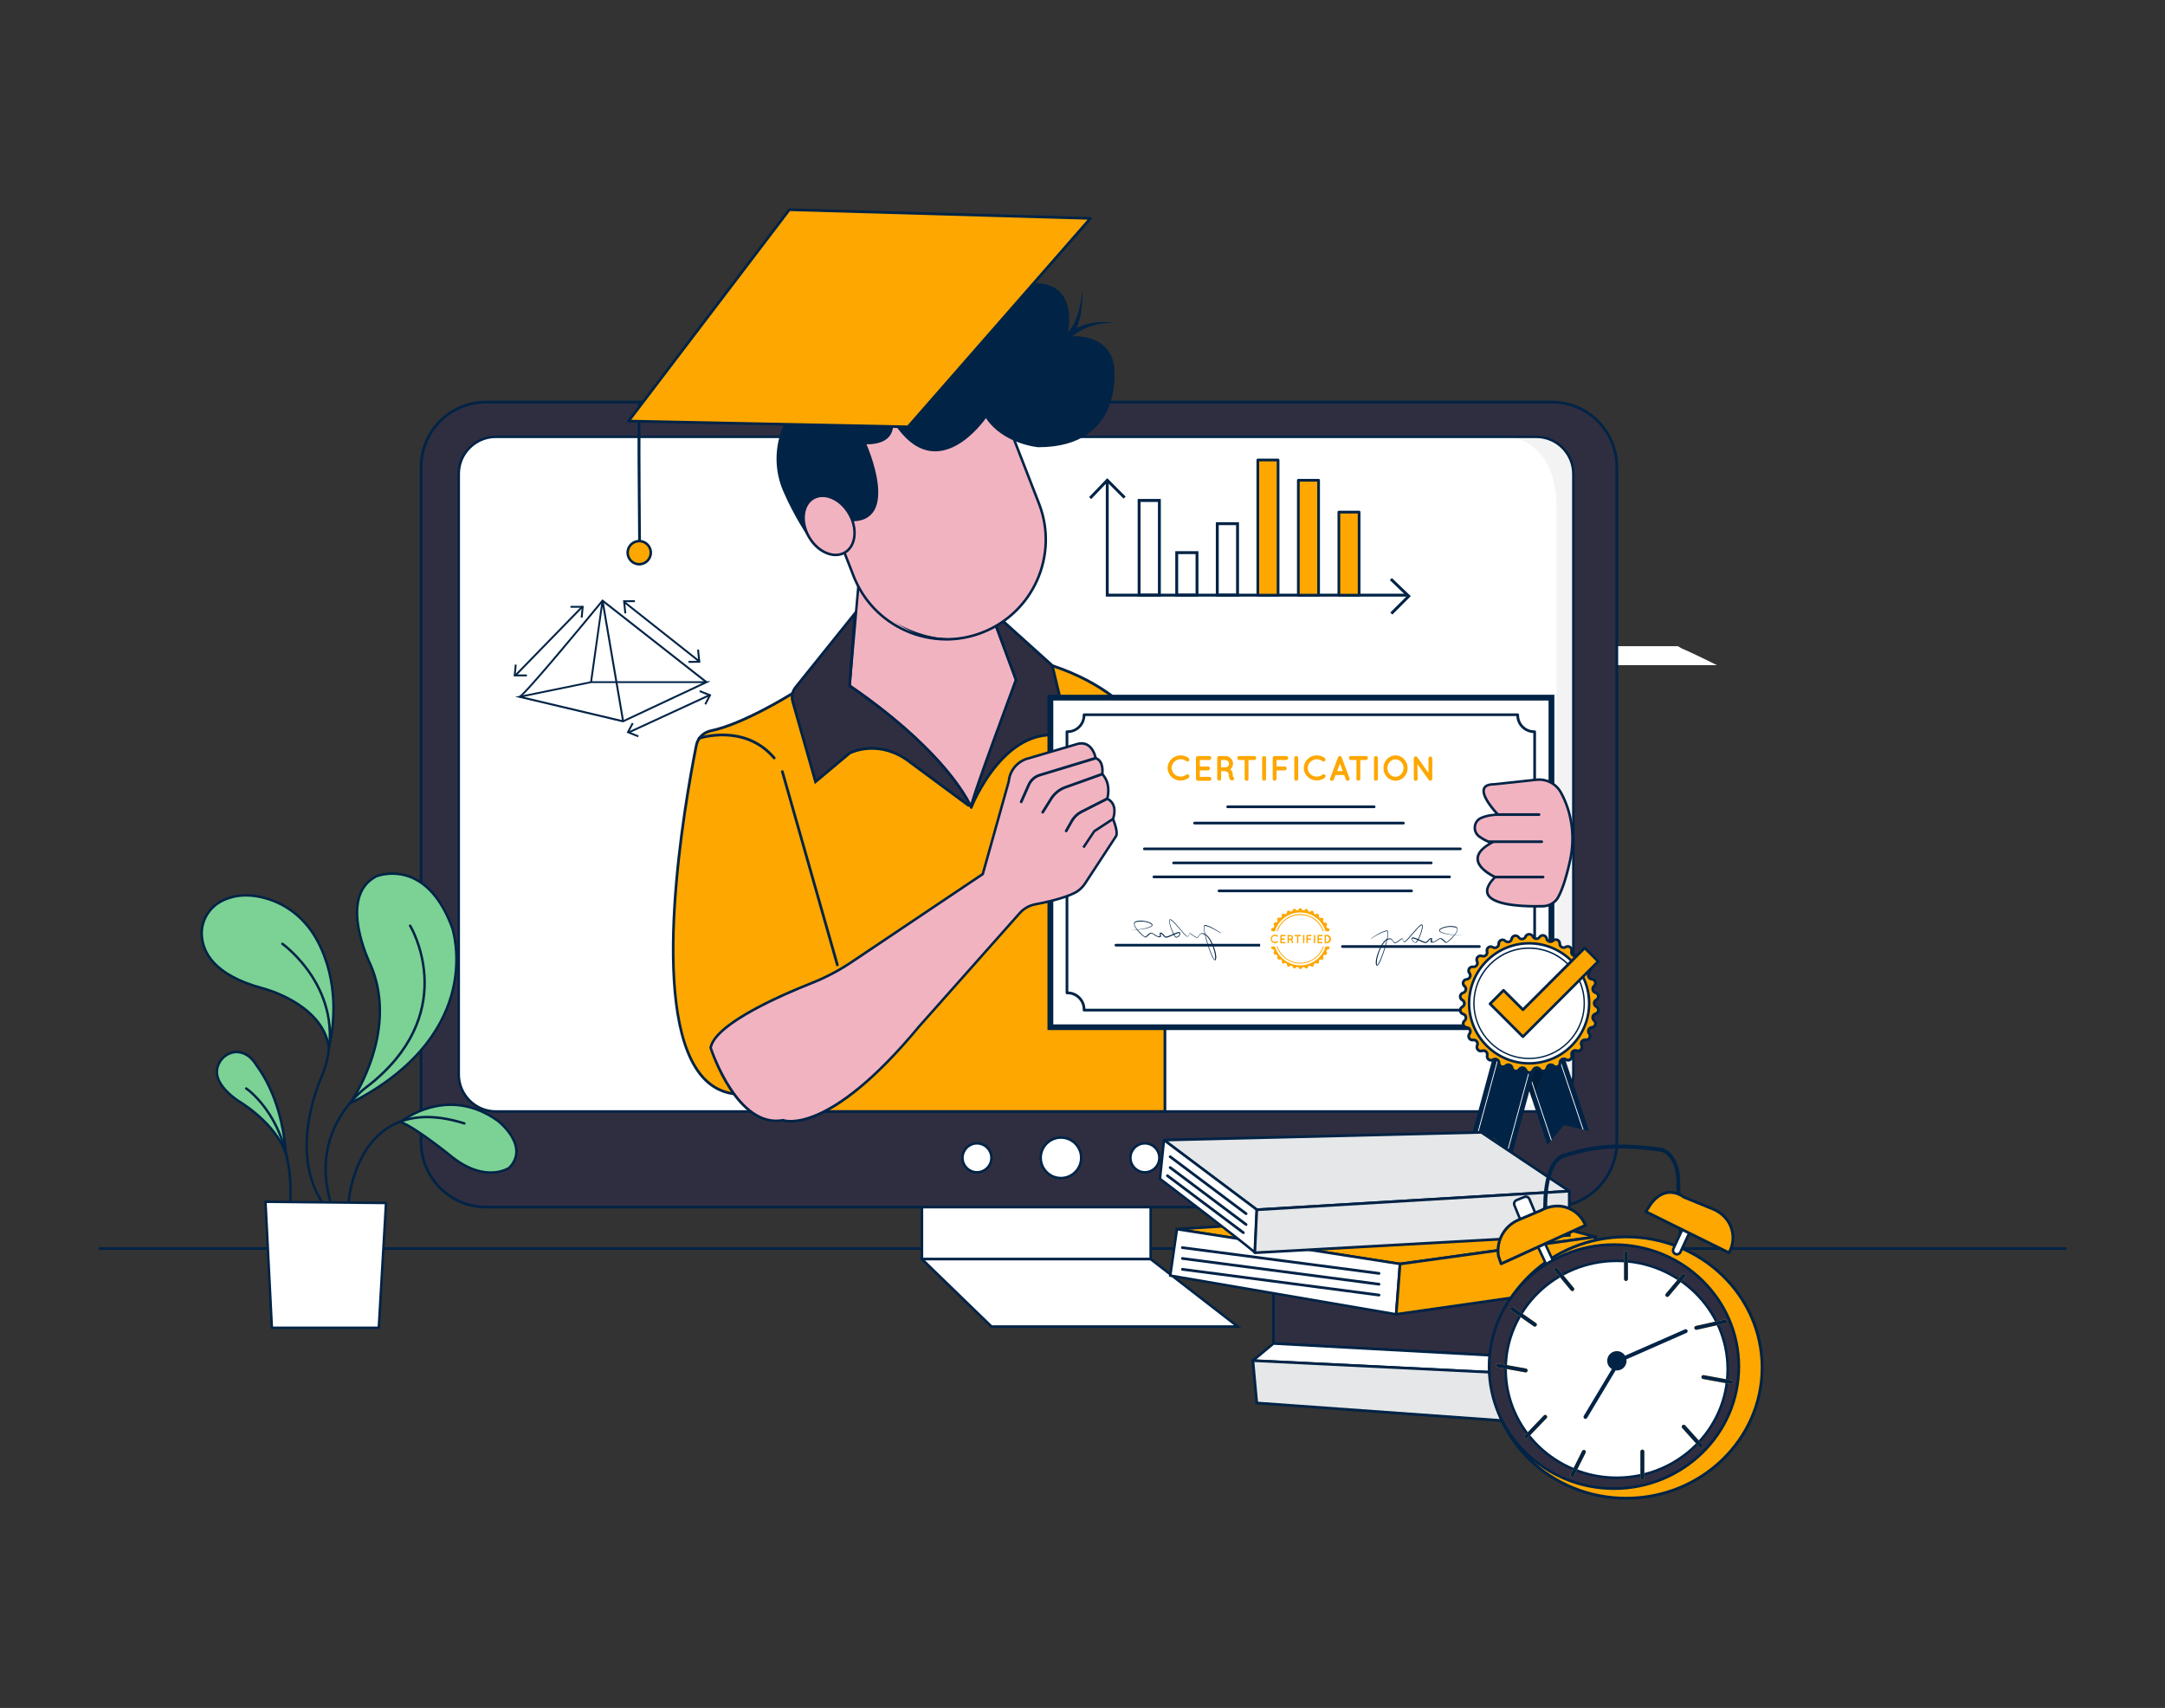 <?xml version="1.0" encoding="UTF-8"?> <svg xmlns="http://www.w3.org/2000/svg" id="a" width="865.76" height="682.89" viewBox="0 0 865.76 682.89"><rect x="0" y="0" width="865.76" height="682.89" fill="#333333" stroke="none"/><path d="M825.88,499.75H39.88c-.3,0-.54-.24-.54-.54s.24-.54,.54-.54H825.88c.3,0,.54,.24,.54,.54s-.24,.54-.54,.54Z" fill="#002346"></path><path d="M686.6,265.96H356.24v-7.59h314.77l1.27,.78s5.6,2.42,14.32,6.81Z" fill="#fff"></path><g><rect x="368.68" y="477.97" width="91.46" height="25.47" fill="#fff"></rect><path d="M460.64,503.94h-92.46v-26.46h92.46v26.46Zm-91.46-1h90.46v-24.46h-90.46v24.46Z" fill="#002346"></path></g><g><polygon points="368.68 503.45 396.47 530.38 494.91 530.38 460.14 503.45 368.68 503.45" fill="#fff"></polygon><path d="M496.38,530.88h-100.11l-.15-.14-28.67-27.79h92.87l.14,.1,35.93,27.83Zm-99.7-1h96.78l-33.48-25.93h-90.05l26.75,25.93Z" fill="#002346"></path></g><g><rect x="168.4" y="160.76" width="478.14" height="321.85" rx="25.95" ry="25.95" fill="#2F2E41"></rect><path d="M620.59,483.16H194.35c-14.61,0-26.5-11.89-26.5-26.5V186.72c0-14.61,11.89-26.5,26.5-26.5h426.24c14.61,0,26.5,11.89,26.5,26.5V456.66c0,14.61-11.89,26.5-26.5,26.5ZM194.35,161.31c-14.01,0-25.41,11.4-25.41,25.41V456.66c0,14.01,11.4,25.41,25.41,25.41h426.24c14.01,0,25.41-11.4,25.41-25.41V186.72c0-14.01-11.4-25.41-25.41-25.41H194.35Z" fill="#002346"></path></g><g><rect x="183.44" y="174.66" width="445.73" height="269.75" rx="14.81" ry="14.81" fill="#fff"></rect><path d="M614.36,444.91H198.26c-8.45,0-15.32-6.87-15.32-15.31V189.47c0-8.44,6.87-15.31,15.32-15.31h416.1c8.44,0,15.31,6.87,15.31,15.31v240.12c0,8.44-6.87,15.31-15.31,15.31ZM198.26,175.16c-7.89,0-14.32,6.42-14.32,14.31v240.12c0,7.89,6.42,14.31,14.32,14.31h416.1c7.89,0,14.31-6.42,14.31-14.31V189.47c0-7.89-6.42-14.31-14.31-14.31H198.26Z" fill="#002346"></path></g><g><circle cx="424.26" cy="462.93" r="8.1" fill="#fff"></circle><path d="M424.26,471.53c-4.74,0-8.6-3.86-8.6-8.6s3.86-8.6,8.6-8.6,8.6,3.86,8.6,8.6-3.86,8.6-8.6,8.6Zm0-16.2c-4.19,0-7.6,3.41-7.6,7.6s3.41,7.6,7.6,7.6,7.6-3.41,7.6-7.6-3.41-7.6-7.6-7.6Z" fill="#002346"></path></g><g><circle cx="457.83" cy="462.93" r="5.79" fill="#fff"></circle><path d="M457.83,469.22c-3.47,0-6.29-2.82-6.29-6.29s2.82-6.29,6.29-6.29,6.29,2.82,6.29,6.29-2.82,6.29-6.29,6.29Zm0-11.58c-2.92,0-5.29,2.37-5.29,5.29s2.37,5.29,5.29,5.29,5.29-2.37,5.29-5.29-2.37-5.29-5.29-5.29Z" fill="#002346"></path></g><g><circle cx="390.68" cy="462.93" r="5.79" fill="#fff"></circle><path d="M390.68,469.22c-3.47,0-6.29-2.82-6.29-6.29s2.82-6.29,6.29-6.29,6.29,2.82,6.29,6.29-2.82,6.29-6.29,6.29Zm0-11.58c-2.92,0-5.29,2.37-5.29,5.29s2.37,5.29,5.29,5.29,5.29-2.37,5.29-5.29-2.37-5.29-5.29-5.29Z" fill="#002346"></path></g><g><path d="M316.76,277.33s-19.34,12.18-32.59,14.88c-2.92,.63-5.17,2.94-5.74,5.87-5.13,25.79-24.74,136.31,16.16,139.38l27.79-4.63,2.9,11.58h140.58v-134.87s-3.38-29.52-45.06-43.38l-104.03,11.18Z" fill="#FDA700"></path><path d="M465.85,444.95h-140.58c-.25,0-.47-.17-.53-.41l-2.77-11.1-27.29,4.55s-.09,0-.13,0c-6.15-.46-11.29-3.35-15.26-8.58-20.25-26.65-6.18-107.34-1.39-131.44,.6-3.14,3.02-5.62,6.15-6.29,13.01-2.65,32.22-14.69,32.42-14.81,.07-.04,.15-.07,.23-.08l104.03-11.18c.07,0,.15,0,.23,.02,41.53,13.81,45.4,43.54,45.43,43.83v134.94c0,.3-.24,.54-.54,.54Zm-140.16-1.08h139.61v-134.33c-.03-.23-3.85-29.23-44.58-42.83l-103.79,11.16c-1.58,.98-19.98,12.3-32.66,14.88-2.7,.58-4.79,2.72-5.31,5.44-4.77,23.99-18.79,104.29,1.19,130.57,3.77,4.96,8.62,7.7,14.42,8.15l27.72-4.62c.28-.05,.55,.13,.62,.4l2.79,11.17Z" fill="#002346"></path></g><g opacity=".05"><path d="M629.17,189.47v240.11c0,8.18-6.63,14.82-14.81,14.83h-9.76l1.29-.31c9.84-2.71,16.63-11.69,16.54-21.9V200.69c-.98-23.73-17.83-26.03-17.83-26.03h9.76c8.18,0,14.81,6.63,14.81,14.81Z"></path></g><g><path d="M249.22,288.79h-.13l-43.09-10.2,30.37-6.22h47.84l-34.99,16.41Zm-39.7-10.17l39.62,9.37,31.72-14.89h-44.43l-26.91,5.52Z" fill="#002346"></path><path d="M207.89,278.95l-.24-.71c1.65-.6,20.64-23.25,33.01-38.33l.23-.28,41.87,32.82-.49,.61-41.28-32.36c-4.09,4.98-30.85,37.51-33.1,38.26Z" fill="#002346"></path><path d="M248.8,288.45l-7.83-45.87-4.24,30.19-.75-.11,4.61-32.61,.37-.05c.21,0,.39,.15,.42,.35l8.18,47.97-.76,.13Zm-7.5-47.98" fill="#002346"></path><rect x="249.92" y="284.94" width="35.63" height=".76" transform="translate(-94.88 138.36) rotate(-24.76)" fill="#002346"></rect><polygon points="255.13 294.77 250.6 292.96 252.68 288.97 253.35 289.32 251.65 292.57 255.41 294.07 255.13 294.77" fill="#002346"></polygon><polygon points="282.37 281.78 281.7 281.43 283.39 278.18 279.64 276.67 279.92 275.97 284.45 277.78 282.37 281.78" fill="#002346"></polygon><rect x="264.39" y="233.56" width=".76" height="38.23" transform="translate(-97.65 303.67) rotate(-51.67)" fill="#002346"></rect><polygon points="249.69 245.29 249.14 240.01 253.89 239.99 253.89 240.74 249.98 240.76 250.44 245.22 249.69 245.29" fill="#002346"></polygon><polygon points="275.31 265.02 275.31 264.26 279.22 264.23 278.77 259.78 279.52 259.71 280.06 264.98 275.31 265.02" fill="#002346"></polygon><rect x="200.5" y="255.81" width="38.23" height=".76" transform="translate(-117.14 234.73) rotate(-45.75)" fill="#002346"></rect><polygon points="210.71 270.43 205.41 270.43 205.87 265.7 206.62 265.77 206.24 269.67 210.71 269.67 210.71 270.43" fill="#002346"></polygon><polygon points="232.98 246.97 232.22 246.9 232.6 243 228.13 243 228.13 242.25 233.43 242.25 232.98 246.97" fill="#002346"></polygon></g><path d="M255.2,216.66c-.54-55.59-.08-56.07,.15-56.31l.42-.17v.59l.53,.2c-.35,1.52-.16,34.14,0,55.69h-1.11Z" fill="#002346"></path><g><circle cx="255.62" cy="220.97" r="4.63" fill="#FDA700"></circle><path d="M255.62,226.1c-2.83,0-5.13-2.3-5.13-5.13s2.3-5.13,5.13-5.13,5.13,2.3,5.13,5.13-2.3,5.13-5.13,5.13Zm0-9.26c-2.28,0-4.13,1.85-4.13,4.13s1.85,4.13,4.13,4.13,4.13-1.85,4.13-4.13-1.85-4.13-4.13-4.13Z" fill="#002346"></path></g><polygon points="562.5 238.54 442.2 238.54 442.2 192.41 443.36 192.41 443.36 237.38 562.5 237.38 562.5 238.54" fill="#002346"></polygon><polygon points="436.35 199.56 435.51 198.76 442.77 191.19 450.13 198.56 449.32 199.37 442.79 192.85 436.35 199.56" fill="#002346"></polygon><polygon points="556.79 245.73 555.97 244.91 562.5 238.39 555.79 231.94 556.59 231.11 564.16 238.36 556.79 245.73" fill="#002346"></polygon><path d="M464.2,238.54h-9.26v-39.04h9.26v39.04Zm-8.11-1.16h6.95v-36.68h-6.95v36.68Z" fill="#002346"></path><path d="M479.24,238.54h-9.26v-18.16h9.26v18.16Zm-8.1-1.16h6.95v-15.83h-6.95v15.83Z" fill="#002346"></path><path d="M495.46,238.54h-9.26v-29.73h9.26v29.73Zm-8.1-1.16h6.94v-27.42h-6.94v27.42Z" fill="#002346"></path><g><rect x="502.98" y="183.92" width="8.1" height="54.04" fill="#FDA700"></rect><path d="M511.09,238.5h-8.1c-.3,0-.54-.24-.54-.54v-54.04c0-.3,.24-.54,.54-.54h8.1c.3,0,.54,.24,.54,.54v54.04c0,.3-.24,.54-.54,.54Zm-7.56-1.08h7.02v-52.96h-7.02v52.96Z" fill="#002346"></path></g><g><rect x="519.19" y="192.02" width="8.1" height="45.94" fill="#FDA700"></rect><path d="M527.29,238.5h-8.1c-.3,0-.54-.24-.54-.54v-45.94c0-.3,.24-.54,.54-.54h8.1c.3,0,.54,.24,.54,.54v45.94c0,.3-.24,.54-.54,.54Zm-7.56-1.08h7.02v-44.86h-7.02v44.86Z" fill="#002346"></path></g><g><rect x="535.4" y="204.75" width="8.1" height="33.21" fill="#FDA700"></rect><path d="M543.5,238.5h-8.1c-.3,0-.54-.24-.54-.54v-33.21c0-.3,.24-.54,.54-.54h8.1c.3,0,.54,.24,.54,.54v33.21c0,.3-.24,.54-.54,.54Zm-7.56-1.08h7.02v-32.12h-7.02v32.12Z" fill="#002346"></path></g><g><path d="M406.31,271.84l-17.74,50.42c-.07,.21-.36,.23-.46,.03-12.96-25.26-48.37-48.1-48.37-48.1l3.74-42.37c10.31,16.85,26.35,26.44,41.55,22.95,4.66-1.1,8.97-3.33,12.56-6.51l8.72,23.58Z" fill="#f2b3c1"></path><path d="M388.33,322.93c-.28,0-.54-.16-.67-.41-12.75-24.85-47.84-47.68-48.19-47.91l-.25-.16,3.9-44.18,.79,1.29c10.48,17.12,26.57,26.04,41.01,22.72,4.56-1.08,8.83-3.29,12.34-6.39l.55-.48,9.04,24.43-.06,.17-17.74,50.42c-.1,.29-.36,.48-.66,.5-.02,0-.04,0-.05,0Zm-48.07-48.99c3.2,2.11,35.53,23.85,48.02,47.61l17.49-49.71-8.41-22.73c-3.53,2.97-7.74,5.09-12.23,6.14-14.5,3.33-30.58-5.25-41.3-21.91l-3.58,40.59Z" fill="#002346"></path></g><g><path d="M341.87,245.28l-23.73,29.52c-1.28,1.58-1.7,3.68-1.15,5.64l9.13,32.09,13.61-11.41s11.58-6.26,24.32,3.7l23.12,17.11c.32,.24,.75-.12,.57-.47-2.53-5.04-13.55-23.64-48-47.26l2.14-28.91Z" fill="#2F2E41"></path><path d="M387.4,322.56c-.19,0-.38-.06-.55-.18l-23.12-17.11c-11.91-9.31-22.9-4.08-23.69-3.68l-14.21,11.91-9.36-32.9c-.6-2.12-.14-4.41,1.25-6.13l24.82-30.88-2.24,30.34c34.27,23.55,45.34,42.14,47.92,47.29,.2,.39,.1,.84-.23,1.12-.17,.15-.38,.22-.59,.22Zm-38.67-23.88c4.4,0,9.93,1.25,15.66,5.72l22.55,16.69c-3.08-5.85-14.51-23.82-47.51-46.44l-.26-.18,2.03-27.49-22.64,28.16c-1.17,1.44-1.56,3.37-1.05,5.15l8.9,31.29,13.06-10.93c.07-.04,3.77-1.97,9.25-1.97Z" fill="#002346"></path></g><g><path d="M388.37,322.82s13.89-35.89,39.36-27.79l-6.94-28.94-21.53-19.38-1.68,1.55,8.73,23.58s-19.1,50.97-17.94,50.97Z" fill="#2F2E41"></path><path d="M388.37,323.36h-.28l-.19-.25c-.27-.4-.62-.89,8.65-26.37,4.23-11.63,8.58-23.28,9.19-24.9l-8.79-23.73,2.31-2.13,.37,.33,21.65,19.49,7.21,30.03-.92-.29c-24.68-7.85-38.55,27.11-38.69,27.47l-.13,.35h-.37Zm9.84-74.94l8.67,23.43-.07,.19c-5.49,14.66-13.01,35.14-16.3,44.99,5.15-9.69,17.67-28.05,36.46-22.79l-6.68-27.86-21.04-18.94-1.05,.97Z" fill="#002346"></path></g><g><rect x="420.04" y="278.94" width="200.37" height="131.76" fill="#fff"></rect><path d="M620.91,411.2h-201.37v-132.76h201.37v132.76Zm-200.37-1h199.37v-130.76h-199.37v130.76Z" fill="#002346"></path></g><path d="M621.57,411.85h-202.69v-134.07h202.69v134.07Zm-200.37-2.27h198.05v-129.49h-198.05v129.49Z" fill="#002346"></path><path d="M606.91,404.42h-173.41c-.3,0-.54-.24-.54-.54v-.29c0-3.34-2.72-6.06-6.06-6.06h-.23c-.3,0-.54-.24-.54-.54v-104.43c0-.3,.24-.54,.54-.54h.18c3.38,.04,6.08-2.68,6.11-6.02v-.22c0-.3,.24-.54,.54-.54h173.41c.3,0,.54,.24,.54,.54v.18c0,3.34,2.72,6.06,6.06,6.06h.18c.3,0,.54,.24,.54,.54v104.41c0,.3-.24,.54-.54,.54h-.16c-3.34,0-6.06,2.73-6.06,6.07l-.02,.34c-.02,.28-.26,.5-.54,.5Zm-172.87-1.08h172.35c.1-3.69,3.07-6.71,6.76-6.91v-103.35c-3.66-.18-6.6-3.12-6.78-6.78h-172.34c-.2,3.7-3.17,6.62-6.82,6.78v103.36c3.71,.16,6.7,3.17,6.83,6.89Z" fill="#002346"></path><path d="M466.91,307.11c.04-2.83,2.35-5.1,5.18-5.09,1.17,0,2.32,.37,3.25,1.08,.31,.28,.37,.74,.14,1.08-.27,.32-.73,.39-1.08,.16-.65-.52-1.45-.79-2.28-.78-.95,0-1.86,.37-2.55,1.02-.65,.66-1.02,1.54-1.03,2.46,0,.92,.37,1.81,1.03,2.45,.69,.65,1.6,1.01,2.55,1.02,.83,.01,1.63-.26,2.28-.78,.35-.21,.8-.15,1.08,.15,.26,.36,.2,.85-.14,1.14-.93,.71-2.08,1.09-3.25,1.08-2.81,.02-5.11-2.21-5.18-5.01Z" fill="#FDA700"></path><path d="M478.25,311.42v-8.34c-.02-.4,.28-.75,.68-.78h4.72c.41,.02,.74,.37,.74,.78,0,.41-.32,.76-.74,.79h-3.84v2.58h3.25c.43,0,.78,.36,.78,.79,0,.43-.35,.78-.78,.78h-3.25v2.6h3.84c.43,0,.78,.35,.78,.78s-.35,.78-.78,.78h-4.6c-.42,0-.76-.33-.77-.75,0,0,0,0,0-.01h-.03Z" fill="#FDA700"></path><path d="M493.45,311.03c.14,.4-.08,.84-.48,.98,0,0,0,0,0,0h0c-.1,.02-.21,.02-.31,0h0c-.2,0-.39-.04-.55-.15-.19-.12-.34-.29-.46-.49-.22-.54-.32-1.12-.29-1.7,0-.22-.06-.43-.17-.61-.11-.17-.25-.31-.42-.41-.25-.15-.51-.26-.79-.34h-1.66v3.07c-.03,.42-.37,.74-.79,.74-.41,0-.76-.32-.78-.74v-8.3c-.02-.4,.28-.75,.68-.78h2.61c1.67,0,3.02,1.34,3.03,3,0,0,0,0,0,.01h0c0,.89-.39,1.75-1.08,2.31,.19,.15,.36,.33,.5,.53,.3,.45,.47,.98,.47,1.52-.02,.28,0,.56,.05,.84,.23,.08,.41,.28,.47,.52Zm-1.97-5.68c0-.81-.66-1.47-1.47-1.47h-1.74v2.94h1.74c.81,0,1.47-.65,1.47-1.46Z" fill="#FDA700"></path><path d="M501.5,303.87h-2.25v7.59c0,.41-.33,.74-.74,.74h0c-.41,0-.76-.32-.78-.74v-7.59h-2.17c-.43,0-.78-.36-.78-.79h0c-.02-.41,.29-.75,.69-.78h6.12c.43,0,.77,.34,.78,.77h0c0,.44-.35,.79-.79,.79h-.09Z" fill="#FDA700"></path><path d="M504.71,303.08c-.02-.4,.28-.75,.68-.78h.1c.43,0,.79,.35,.79,.78h0v8.34c-.03,.42-.37,.74-.79,.74-.41,.02-.76-.29-.78-.69,0,0,0,0,0,0v-8.38Z" fill="#FDA700"></path><path d="M508.94,311.42v-8.34c0-.42,.34-.77,.76-.78h4.64c.43,0,.78,.36,.78,.79,0,.43-.35,.78-.78,.78h-3.84v2.58h3.25c.43,0,.79,.36,.79,.79,0,.43-.36,.78-.79,.78h-3.25v3.39c-.03,.41-.38,.73-.79,.74-.41,0-.75-.33-.77-.74Z" fill="#FDA700"></path><path d="M517.57,303.08c-.02-.41,.29-.75,.69-.78h.09c.43,0,.79,.35,.79,.78v8.34c-.03,.41-.38,.73-.79,.74-.41,.02-.76-.29-.78-.69,0,0,0,0,0,0v-8.38Z" fill="#FDA700"></path><path d="M521.35,307.11c.05-2.83,2.36-5.09,5.18-5.09,1.17,0,2.32,.37,3.25,1.08,.31,.28,.37,.74,.14,1.08-.27,.32-.73,.39-1.08,.16-.65-.52-1.45-.79-2.28-.78-.95,.02-1.86,.41-2.54,1.08-.67,.64-1.06,1.52-1.08,2.45,.01,.93,.4,1.82,1.08,2.46,.7,.63,1.62,.97,2.57,.95,.83,.02,1.63-.26,2.28-.78,.35-.21,.81-.15,1.08,.16,.23,.35,.17,.81-.14,1.08-.93,.72-2.08,1.1-3.25,1.08-2.8,.04-5.12-2.17-5.22-4.97Z" fill="#FDA700"></path><path d="M537.52,309.87h-3.44l-.69,1.83c-.12,.29-.41,.49-.73,.49-.4,.04-.77-.25-.81-.65-.01-.14,.01-.28,.08-.4l3.12-8.33c.13-.3,.42-.49,.74-.49,.33-.01,.62,.18,.74,.49l3.11,8.33c.15,.41-.05,.86-.46,1.02-.4,.12-.83-.08-1-.46l-.66-1.83Zm-.59-1.56l-1.08-3.04-1.16,3.04h2.25Z" fill="#FDA700"></path><path d="M546.22,303.87h-2.25v7.59c-.04,.43-.42,.74-.85,.7-.37-.04-.66-.33-.7-.7v-7.59h-2.23c-.43,0-.78-.36-.78-.79-.02-.4,.28-.75,.68-.78h6.13c.43,0,.77,.33,.78,.76,0,0,0,0,0,.01h0c0,.44-.34,.8-.78,.8h0Z" fill="#FDA700"></path><path d="M549.44,303.08c-.02-.41,.29-.75,.69-.78h.09c.43,0,.79,.35,.79,.78h0v8.34c-.02,.42-.37,.74-.79,.74-.41,.02-.75-.29-.78-.69v-8.38h0Z" fill="#FDA700"></path><path d="M561.47,303.53c1.91,2,1.91,5.15,0,7.15-.87,.94-2.1,1.47-3.38,1.47-1.31,0-2.55-.53-3.46-1.47-1.87-2.02-1.87-5.13,0-7.15,.89-.96,2.15-1.51,3.46-1.51,1.29,0,2.52,.55,3.38,1.51Zm-.18,3.58c0-.92-.34-1.8-.97-2.47-1.11-1.26-3.03-1.38-4.29-.27-.02,.02-.04,.03-.05,.05-.08,.07-.15,.15-.22,.23-1.29,1.39-1.29,3.53,0,4.92,1.1,1.25,2.99,1.37,4.24,.27,0,0,0,0,.01-.01,.09-.08,.18-.17,.26-.26,.63-.66,.98-1.54,.99-2.45h.02Z" fill="#FDA700"></path><path d="M566.9,311.42c0,.43-.35,.77-.77,.77-.42,0-.76-.34-.77-.77v-8.21c-.02-.25,.09-.5,.3-.64,.34-.26,.82-.19,1.08,.15,0,0,0,0,0,0l4.49,6.31v-5.83c.02-.4,.34-.71,.74-.73,.41,0,.75,.32,.78,.73v8.22c-.03,.41-.37,.73-.78,.73-.23,0-.44-.09-.59-.27l-.07-.09-4.52-6.28,.1,5.9Z" fill="#FDA700"></path><path d="M561.21,329.64h-83.51c-.3,0-.54-.24-.54-.54s.24-.54,.54-.54h83.51c.3,0,.54,.24,.54,.54s-.24,.54-.54,.54Z" fill="#002346"></path><path d="M583.98,339.94h-126.35c-.3,0-.54-.24-.54-.54s.24-.54,.54-.54h126.35c.3,0,.54,.24,.54,.54s-.24,.54-.54,.54Z" fill="#002346"></path><path d="M591.58,378.99h-54.77c-.3,0-.54-.24-.54-.54s.24-.54,.54-.54h54.77c.3,0,.54,.24,.54,.54s-.24,.54-.54,.54Z" fill="#002346"></path><path d="M503.73,378.45h-57.48c-.3,0-.54-.24-.54-.54s.24-.54,.54-.54h57.48c.3,0,.54,.24,.54,.54s-.24,.54-.54,.54Z" fill="#002346"></path><path d="M579.65,351.15h-118.22c-.3,0-.54-.24-.54-.54s.24-.54,.54-.54h118.22c.3,0,.54,.24,.54,.54s-.24,.54-.54,.54Z" fill="#002346"></path><path d="M564.46,356.75h-77c-.3,0-.54-.24-.54-.54s.24-.54,.54-.54h77c.3,0,.54,.24,.54,.54s-.24,.54-.54,.54Z" fill="#002346"></path><path d="M548.25,375.23c.9-.62,1.82-1.21,2.79-1.76,.94-.58,1.96-1.03,3.02-1.36,.13-.04,.27-.07,.41-.09,.17-.04,.35,.02,.47,.15,.14,.27,.21,.57,.18,.87-.01,.55-.07,1.1-.16,1.65-.2,1.08-.47,2.17-.74,3.25-.59,2.12-1.31,4.21-2.17,6.24-.22,.51-.48,1.01-.78,1.47-.09,.12-.19,.24-.3,.34-.08,.08-.18,.12-.28,.13-.07,0-.14-.02-.2-.07l-.1-.11c-.17-.26-.25-.57-.24-.88,.02-1.11,.22-2.21,.59-3.25,.32-1.06,.73-2.08,1.24-3.07,.46-1.04,1.11-1.99,1.91-2.8,.43-.38,.95-.63,1.52-.73,.29-.04,.59-.02,.87,.07,.26,.14,.47,.36,.61,.62,.12,.24,.27,.46,.46,.66,.16,.19,.42,.28,.66,.23,.51-.18,.97-.46,1.38-.81,.23-.16,.43-.34,.66-.49,.12-.09,.24-.16,.37-.23,.14-.09,.32-.09,.46,0,.22,.27,.16,.56,.27,.8,.06,.25,.31,.41,.56,.36,.46-.29,.87-.66,1.2-1.08,.37-.4,.74-.81,1.08-1.23,.74-.84,1.43-1.67,2.17-2.49,.37-.41,.74-.81,1.14-1.2,.21-.2,.41-.37,.63-.54,.12-.09,.25-.16,.38-.22,.08-.03,.16-.05,.24-.05,.1,0,.2,.05,.25,.13,.13,.27,.17,.58,.12,.88-.03,.28-.07,.55-.13,.82-.38,1.62-.97,3.19-1.76,4.65-.14,.25-.32,.49-.52,.69-.13,.13-.31,.2-.49,.18-.15-.01-.3-.05-.43-.12-.54-.26-.94-.76-1.08-1.34-.04-.18-.02-.36,.07-.52,.05-.05,.11-.09,.17-.12,.09-.04,.18-.06,.28-.05,.29,.02,.58,.09,.86,.2,.52,.18,1.08,.41,1.54,.64l1.51,.64,.73,.27,.36,.09c.1,0,.21-.02,.3-.07,.42-.21,.69-.74,1.08-1.08,.22-.25,.52-.4,.85-.43,.12-.01,.24,.03,.34,.11,.09,.09,.13,.21,.11,.34,0,.15-.03,.31-.08,.46-.08,.24-.11,.55,0,.56,.21,.02,.41,.02,.62,0,.51-.15,.98-.4,1.39-.74,.22-.15,.44-.31,.69-.47,.27-.18,.6-.26,.92-.22,.55,.21,1.04,.56,1.41,1.02,.17,.19,.37,.36,.59,.5,.1,.08,.2,.09,.22,.07,.11-.05,.22-.12,.31-.2,.44-.33,.85-.7,1.24-1.08,.82-.72,1.55-1.54,2.17-2.44,.3-.42,.49-.91,.53-1.43,0-.49-.51-.73-1.08-.79-1.07-.21-2.18-.21-3.25,0-.53,.1-1.06,.24-1.56,.43-.26,.1-.5,.23-.73,.38-.21,.15-.39,.37-.33,.56,.11,.22,.29,.39,.52,.48,.24,.11,.49,.22,.74,.3,.51,.18,1.03,.33,1.56,.46,2.15,.41,4.32,.62,6.51,.63h0c-2.2,.05-4.4-.11-6.57-.48-.54-.12-1.08-.27-1.61-.44-.26-.09-.52-.19-.77-.3-.29-.11-.52-.33-.65-.62-.04-.32,.12-.64,.4-.8,.22-.17,.47-.32,.73-.42,.52-.22,1.05-.38,1.61-.48,1.1-.23,2.22-.26,3.33-.09,.29,.04,.58,.13,.84,.28,.28,.17,.46,.47,.48,.8-.02,.59-.22,1.16-.56,1.64-.62,.93-1.34,1.78-2.17,2.54-.4,.39-.83,.76-1.28,1.08-.12,.1-.25,.18-.39,.24-.19,.06-.4,.03-.56-.08-.24-.17-.45-.36-.65-.57-.33-.39-.75-.7-1.21-.9-.4-.07-.87,.31-1.3,.62-.45,.36-.97,.62-1.52,.79-.31,.13-.66,.13-.98,0-.16-.14-.23-.35-.18-.55,.01-.15,.04-.3,.09-.44,.03-.12,.05-.24,.07-.36h0c-.23,.04-.43,.15-.59,.31-.38,.35-.63,.89-1.21,1.19-.15,.08-.32,.11-.49,.1-.15-.02-.3-.05-.44-.1-.27-.08-.52-.18-.78-.28l-1.52-.66c-.51-.23-1-.46-1.51-.63-.23-.1-.48-.16-.74-.18-.17,0-.27,.14-.23,.38,.13,.48,.47,.87,.91,1.08,.11,.05,.23,.09,.35,.11,.1,0,.19-.04,.25-.12,.18-.18,.34-.39,.47-.62,.54-.93,.99-1.92,1.33-2.94,.18-.52,.32-1.04,.44-1.57,.06-.26,.11-.53,.14-.79,.07-.24,.07-.5,0-.74-.09-.14-.39,0-.6,.18s-.41,.34-.61,.52c-.4,.37-.77,.78-1.08,1.18-.74,.8-1.47,1.65-2.17,2.46-.37,.41-.74,.82-1.08,1.23-.36,.43-.79,.8-1.27,1.08-.32,.08-.65-.1-.74-.42-.11-.26-.1-.59-.24-.74s-.21,0-.33,0l-.34,.22c-.22,.15-.43,.33-.65,.5-.42,.37-.91,.66-1.43,.86-.3,.07-.62-.03-.82-.26-.18-.21-.35-.44-.49-.68-.15-.23-.29-.47-.52-.54-.24-.07-.48-.09-.73-.05-.52,.1-1.01,.34-1.41,.69-.77,.77-1.39,1.66-1.84,2.65-.49,.97-.89,1.99-1.19,3.04-.34,1.03-.52,2.1-.53,3.19-.01,.24,.05,.48,.16,.69v.05h0s.06-.03,.08-.05c.09-.09,.17-.18,.24-.28,.27-.46,.52-.93,.74-1.42,.86-2.01,1.58-4.07,2.17-6.17,.31-1.05,.57-2.11,.78-3.19,.11-.53,.17-1.07,.18-1.62,.02-.25-.03-.5-.14-.73-.06-.09-.18-.13-.28-.09-.13,.01-.26,.04-.38,.08-1.05,.3-2.06,.73-3,1.28-.97,.52-1.91,1.08-2.83,1.68l.04-.1Z" fill="#002346"></path><path d="M488.27,373.06c-.9-.62-1.82-1.21-2.79-1.76-.95-.57-1.96-1.03-3.02-1.36-.14-.04-.28-.07-.42-.09-.17-.04-.34,.02-.46,.15-.14,.27-.21,.57-.18,.87,0,.55,.06,1.1,.16,1.65,.2,1.08,.47,2.17,.74,3.25,.59,2.12,1.31,4.21,2.17,6.24,.22,.51,.48,1.01,.78,1.47,.09,.12,.19,.24,.3,.34,.08,.08,.18,.12,.28,.13,.07,0,.14-.02,.2-.07l.1-.11c.16-.26,.24-.57,.24-.88-.03-1.11-.23-2.2-.59-3.25-.33-1.06-.74-2.08-1.24-3.07-.48-1.01-1.14-1.92-1.94-2.7-.43-.38-.95-.64-1.52-.73-.29-.04-.58-.02-.86,.07-.26,.14-.48,.35-.61,.62-.13,.24-.28,.46-.46,.66-.16,.19-.42,.28-.66,.23-.51-.18-.98-.46-1.39-.81-.22-.16-.43-.34-.66-.49-.11-.08-.23-.16-.36-.23-.14-.09-.32-.09-.46,0-.22,.27-.16,.56-.27,.8-.06,.25-.31,.41-.56,.36-.46-.29-.87-.66-1.21-1.08-.37-.4-.73-.81-1.08-1.23-.74-.84-1.43-1.67-2.17-2.49-.37-.41-.74-.81-1.14-1.2-.2-.19-.42-.37-.64-.54-.11-.09-.24-.16-.37-.22-.08-.03-.16-.05-.24-.05-.1,0-.2,.05-.26,.13-.13,.27-.16,.58-.11,.88,.02,.28,.07,.55,.13,.82,.38,1.62,.97,3.19,1.76,4.65,.14,.25,.32,.49,.52,.69,.12,.13,.3,.2,.48,.18,.15-.01,.31-.05,.44-.12,.54-.27,.94-.76,1.08-1.34,.03-.18,0-.36-.07-.52-.05-.08-.12-.15-.21-.21-.09-.04-.19-.06-.29-.05-.29,.03-.57,.09-.85,.2-.53,.18-1.03,.41-1.54,.64l-1.51,.64c-.25,.1-.5,.2-.74,.27-.12,.04-.24,.07-.37,.09-.1,0-.21-.02-.3-.07-.41-.21-.68-.74-1.08-1.08-.22-.24-.51-.4-.84-.43-.12-.02-.25,.02-.34,.11-.09,.09-.13,.21-.12,.34,0,.15,.03,.31,.08,.46,.08,.24,.11,.55,0,.56-.21,.02-.42,.02-.63,0-.51-.15-.98-.4-1.39-.74-.23-.17-.48-.33-.74-.47-.27-.18-.59-.26-.91-.22-.55,.21-1.03,.56-1.41,1.02-.17,.19-.37,.36-.59,.5-.1,.08-.18,.09-.21,.07-.11-.05-.22-.12-.33-.2-.44-.33-.85-.69-1.24-1.08-.81-.73-1.54-1.55-2.17-2.44-.29-.42-.46-.91-.5-1.42,0-.49,.5-.74,1.03-.8,1.08-.19,2.18-.19,3.25,0,.53,.1,1.05,.25,1.55,.44,.26,.1,.51,.23,.74,.38,.2,.15,.38,.36,.33,.56-.11,.22-.3,.39-.53,.48-.24,.11-.49,.21-.74,.29-.52,.18-1.04,.34-1.57,.47-2.15,.41-4.32,.62-6.51,.63h0c2.21,.05,4.42-.11,6.6-.48,.54-.12,1.08-.27,1.61-.44,.25-.1,.52-.18,.77-.3,.29-.11,.52-.33,.65-.62,.04-.32-.11-.64-.39-.8-.23-.17-.47-.31-.74-.42-.52-.22-1.05-.38-1.61-.48-1.09-.24-2.22-.27-3.33-.1-.29,.04-.58,.14-.84,.29-.28,.17-.46,.47-.48,.8,.03,.59,.22,1.16,.56,1.64,.61,.93,1.34,1.79,2.17,2.54,.4,.39,.83,.75,1.28,1.08,.12,.09,.25,.17,.38,.24,.19,.06,.4,.03,.56-.09,.24-.16,.46-.35,.66-.56,.33-.4,.74-.71,1.21-.91,.4-.05,.87,.31,1.3,.63,.45,.35,.97,.62,1.52,.79,.31,.14,.66,.14,.98,0,.16-.13,.23-.34,.18-.54-.01-.15-.04-.3-.09-.44-.03-.12-.05-.24-.07-.36h.05c.23,.03,.43,.14,.59,.31,.37,.35,.63,.88,1.2,1.19,.15,.08,.33,.11,.5,.09,.15-.01,.3-.04,.44-.09,.27-.09,.52-.18,.78-.29,.51-.21,1.01-.43,1.52-.66s1-.44,1.51-.62c.24-.1,.48-.16,.74-.2,.17,0,.27,.15,.23,.38-.14,.47-.47,.86-.91,1.08-.11,.05-.23,.09-.35,.1-.1,0-.19-.03-.25-.11-.19-.18-.34-.39-.47-.62-.54-.93-.99-1.92-1.33-2.94-.17-.52-.33-1.08-.46-1.57-.07-.26-.11-.53-.13-.8-.05-.24-.03-.49,.05-.73,.09-.14,.39,0,.59,.18,.22,.16,.43,.33,.62,.52,.4,.37,.74,.77,1.14,1.18,.74,.8,1.47,1.64,2.17,2.46,.37,.41,.74,.82,1.08,1.23,.35,.44,.78,.8,1.27,1.08,.32,.08,.64-.11,.73-.42,.11-.27,.1-.59,.24-.74s.21,0,.31,0c.12,.06,.24,.13,.35,.22,.22,.15,.43,.33,.65,.5,.42,.37,.91,.66,1.43,.85,.3,.08,.62-.02,.82-.25,.18-.21,.35-.44,.49-.68,.15-.23,.29-.48,.52-.55,.24-.05,.49-.05,.73,0,.52,.1,1.01,.33,1.41,.68,.77,.77,1.39,1.67,1.84,2.66,.49,.97,.89,1.99,1.19,3.04,.34,1.03,.52,2.1,.53,3.19,.01,.24-.04,.48-.16,.68v.05h0s-.06-.03-.08-.05c-.09-.08-.16-.17-.23-.27-.28-.46-.53-.94-.74-1.43-.86-2-1.58-4.06-2.17-6.16-.3-1.08-.59-2.11-.78-3.19-.11-.53-.17-1.07-.18-1.62-.02-.25,.03-.51,.14-.74,.07-.09,.13-.11,.28-.08,.13,0,.26,.04,.39,.08,1.05,.31,2.05,.74,3,1.27,.95,.52,1.91,1.08,2.82,1.68l-.07-.15Z" fill="#002346"></path><path d="M520.59,363.58h0c.14,.35,.53,.52,.88,.39,.13-.05,.25-.14,.33-.26h0c.21-.31,.63-.4,.94-.2,.15,.11,.26,.27,.29,.46h0c.07,.37,.42,.62,.79,.55,.13-.02,.26-.08,.36-.17h0c.25-.26,.67-.27,.94-.02,0,0,.01,.01,.02,.02,.13,.13,.21,.32,.2,.51h0c-.01,.37,.28,.69,.65,.7,.14,.01,.28-.02,.4-.1h0c.31-.2,.73-.12,.93,.19,0,0,0,0,0,0,.1,.16,.13,.35,.09,.53h0c-.1,.36,.12,.74,.49,.83,0,0,0,0,0,0,.13,.04,.28,.04,.41,0h0c.35-.13,.75,.05,.88,.4,.08,.17,.08,.37,0,.54h0c-.17,.34-.03,.75,.3,.92,.13,.07,.29,.09,.43,.05h0c.37-.05,.71,.21,.77,.59,.02,.18-.03,.36-.14,.51h0c-.23,.29-.18,.71,.11,.94,0,0,0,0,.01,0,.11,.09,.23,.14,.37,.15h0c.38,.02,.66,.35,.64,.72h0c-.02,.19-.11,.36-.25,.48h0c-.29,.24-.33,.66-.09,.95,0,0,0,0,0,0,.09,.11,.2,.19,.34,.23h0c.36,.09,.58,.45,.49,.81-.05,.19-.18,.36-.36,.44h0c-.33,.18-.45,.59-.27,.92,.06,.12,.15,.22,.27,.28h0c.34,.17,.47,.59,.29,.92,0,0,0,0,0,0-.09,.17-.24,.29-.42,.34h0c-.36,.1-.57,.47-.47,.83,0,0,0,0,0,0,.03,.14,.11,.26,.22,.35h0c.29,.24,.33,.67,.08,.96-.12,.14-.29,.23-.47,.24h0c-.38,.03-.65,.36-.63,.74,0,.13,.06,.26,.14,.37h0c.22,.3,.16,.73-.14,.96-.14,.1-.31,.15-.49,.13h0c-.37-.07-.73,.17-.8,.54-.02,.15,0,.3,.07,.43h0c.16,.34,.02,.75-.31,.91-.17,.07-.36,.07-.53,0h0c-.35-.13-.75,.05-.88,.4-.05,.13-.05,.27-.02,.4h0c.09,.36-.14,.72-.5,.81,0,0-.01,0-.02,0-.17,.04-.35,.01-.5-.08h0c-.32-.2-.74-.11-.94,.21-.07,.12-.11,.25-.11,.39h0c.02,.37-.26,.69-.63,.72,0,0,0,0-.01,0-.19,0-.37-.06-.51-.2h0c-.27-.27-.7-.27-.97,0-.1,.1-.16,.22-.18,.36h0c-.07,.37-.42,.62-.79,.56-.18-.03-.34-.14-.44-.29h0c-.21-.31-.64-.4-.95-.2-.11,.08-.2,.19-.25,.31h0c-.14,.35-.54,.52-.89,.38-.17-.07-.31-.21-.38-.38h0c-.13-.35-.52-.52-.87-.38,0,0,0,0,0,0-.13,.05-.25,.14-.33,.26h0c-.21,.3-.63,.39-.94,.18-.15-.11-.26-.27-.29-.46h0c-.07-.37-.42-.62-.79-.55-.14,.02-.26,.09-.36,.18h0c-.27,.26-.69,.26-.95,0-.13-.14-.2-.33-.2-.52h0c.01-.38-.28-.69-.66-.7,0,0,0,0,0,0-.14,0-.28,.03-.39,.11h0c-.32,.19-.74,.09-.93-.23-.1-.15-.13-.34-.09-.51h0c.09-.37-.14-.74-.5-.83-.13-.03-.27-.02-.4,.02h0c-.36,.12-.75-.07-.88-.42-.06-.17-.06-.35,0-.52h0c.17-.34,.03-.75-.3-.92-.13-.07-.29-.08-.43-.05h0c-.37,.05-.71-.21-.77-.59-.02-.18,.03-.36,.14-.51h0c.22-.32,.14-.75-.18-.97-.09-.06-.2-.11-.31-.12h0c-.38-.03-.66-.36-.63-.73,0,0,0,0,0,0,.01-.18,.1-.35,.24-.47h0c.28-.24,.33-.66,.1-.95-.09-.1-.21-.18-.35-.23h0c-.36-.09-.58-.45-.49-.81,.05-.19,.18-.36,.36-.44h0c.33-.19,.45-.62,.26-.95-.06-.11-.15-.2-.26-.26h0c-.34-.17-.47-.59-.29-.92,0,0,0,0,0,0,.09-.17,.24-.29,.42-.34h0c.36-.1,.57-.48,.47-.85-.03-.13-.11-.25-.22-.34h0c-.29-.24-.33-.67-.09-.96,0,0,0,0,0,0,.12-.14,.29-.23,.48-.24h0c.38-.03,.65-.36,.63-.74,0-.13-.06-.26-.14-.37h0c-.22-.3-.16-.73,.14-.96,.14-.1,.31-.15,.49-.13h0c.37,.07,.72-.18,.79-.54,.03-.15,.01-.3-.05-.43h0c-.17-.34-.03-.75,.31-.91,.17-.08,.36-.09,.53-.03h0c.35,.13,.75-.05,.88-.4,.04-.13,.04-.28,0-.41h0c-.09-.36,.13-.72,.49-.81,.18-.05,.38-.02,.53,.09h0c.32,.22,.75,.13,.96-.18,.09-.12,.13-.27,.12-.43h0c-.02-.36,.25-.68,.62-.7,0,0,.02,0,.02,0,.19-.01,.38,.06,.51,.2h0c.27,.27,.7,.27,.97,0,.1-.1,.16-.22,.18-.36h0c.06-.37,.41-.61,.77-.55,0,0,0,0,0,0,.19,.02,.36,.13,.46,.29h0c.21,.31,.63,.4,.95,.19,.12-.08,.21-.19,.26-.32h0c.14-.35,.53-.52,.88-.39,.17,.07,.3,.2,.38,.37Z" fill="#FDA700"></path><circle cx="519.95" cy="375.4" r="10.57" fill="#fff"></circle><path d="M519.95,385.27c-5.47,0-9.9-4.43-9.9-9.9,0-5.47,4.43-9.9,9.9-9.9s9.9,4.43,9.9,9.9h0c0,5.48-4.44,9.9-9.9,9.9Zm0-19.42c-5.28,0-9.55,4.28-9.55,9.55s4.28,9.55,9.55,9.55,9.55-4.28,9.55-9.55h0c0-5.28-4.28-9.55-9.55-9.55Z" fill="#FDA700"></path><rect x="503.91" y="372.34" width="32.1" height="6.08" fill="#fff"></rect><path d="M508.12,375.44c.01-.97,.8-1.75,1.77-1.75,.39,0,.77,.14,1.08,.38,.1,.11,.1,.28,0,.39-.11,.1-.27,.1-.38,0-.22-.18-.5-.27-.78-.26-.32,0-.63,.12-.87,.35-.22,.22-.35,.52-.35,.84-.01,.32,.12,.62,.35,.84,.23,.22,.54,.35,.87,.36,.28,0,.56-.1,.78-.27,.12-.09,.29-.07,.38,.05h0c.1,.11,.1,.27,0,.38-.31,.24-.69,.37-1.08,.38-.94,0-1.72-.74-1.77-1.68Z" fill="#FDA700"></path><path d="M512,376.9v-2.84c0-.14,.12-.26,.26-.26h1.58c.14,.03,.24,.16,.22,.3-.02,.11-.11,.2-.22,.23h-1.31v.88h1.08c.15,.03,.24,.17,.22,.31-.02,.11-.11,.2-.22,.23h-1.08v.88h1.31c.15,.03,.24,.17,.21,.32-.02,.11-.11,.19-.21,.21h-1.58c-.14,0-.26-.12-.26-.26Z" fill="#FDA700"></path><path d="M517.18,376.77c.04,.14-.03,.29-.17,.34h-.1c-.07,0-.13-.02-.18-.05-.06-.04-.12-.1-.16-.16-.08-.19-.11-.39-.1-.59,0-.07-.02-.15-.07-.21-.03-.06-.08-.11-.14-.14-.08-.06-.17-.09-.26-.11h-.57v1.08c-.04,.15-.2,.24-.35,.19-.09-.03-.17-.1-.19-.19v-2.83c0-.15,.13-.26,.27-.26h.87c.56,0,1.02,.46,1.02,1.02h0c0,.31-.13,.6-.37,.79,.07,.04,.12,.1,.16,.17,.11,.16,.16,.34,.16,.53-.01,.09-.01,.19,0,.28,.08,.01,.15,.06,.18,.13Zm-.67-1.94c0-.27-.23-.49-.5-.5h-.6v.99h.6c.26,0,.47-.19,.5-.44v-.04Z" fill="#FDA700"></path><path d="M519.95,374.33h-.77v2.57c0,.14-.1,.25-.24,.26,0,0,0,0-.01,0h0c-.14,0-.26-.12-.26-.26h0v-2.57h-.74c-.14,0-.26-.12-.26-.26h0c-.01-.13,.08-.25,.22-.26,.01,0,.02,0,.03,0h2.04c.15,0,.27,.11,.27,.26h0c0,.15-.13,.27-.28,.26,0,0,0,0,0,0Z" fill="#FDA700"></path><path d="M521.02,374.06c0-.15,.12-.27,.27-.28,.02,0,.04,0,.06,0h0c.15,0,.27,.11,.27,.26v2.84c0,.15-.13,.26-.27,.26h0c-.14,0-.26-.11-.27-.25h0s-.05-2.84-.05-2.84Z" fill="#FDA700"></path><path d="M522.43,376.9v-2.84c0-.14,.12-.26,.26-.26h1.58c.15,.03,.24,.17,.21,.32-.02,.11-.11,.19-.21,.21h-1.31v.88h1.08c.15,0,.27,.12,.27,.27s-.12,.27-.27,.27h-1.08v1.15c0,.14-.12,.26-.26,.26,0,0,0,0-.01,0-.14,0-.26-.12-.26-.26Z" fill="#FDA700"></path><path d="M525.41,374.06c0-.15,.12-.27,.27-.27,.15,0,.27,.11,.27,.26v2.84c0,.15-.13,.26-.27,.26h0c-.14,0-.26-.11-.27-.25h0v-2.84Z" fill="#FDA700"></path><path d="M526.85,376.9v-2.84c0-.14,.1-.25,.24-.26,0,0,0,0,.01,0h1.58c.15,.02,.25,.16,.23,.3-.02,.12-.11,.21-.23,.23h-1.3v.88h1.08c.15,0,.27,.12,.27,.27s-.12,.27-.27,.27h-1.08v.88h1.3c.14,0,.26,.12,.26,.26,0,.14-.11,.26-.25,.27,0,0,0,0-.01,0h-1.57c-.14,0-.25-.1-.26-.24,0,0,0,0,0-.01h0Z" fill="#FDA700"></path><path d="M529.71,376.9v-2.84c0-.15,.12-.27,.27-.27,.02,0,.03,0,.05,0h.56c.93,0,1.68,.75,1.68,1.68s-.75,1.68-1.68,1.68h-.56c-.15,.02-.29-.08-.31-.22,0,0,0-.02,0-.03Zm.52-.27h.3c.64-.06,1.1-.63,1.04-1.27-.05-.55-.49-.99-1.04-1.04h-.3v2.31Z" fill="#FDA700"></path><g><path d="M393,349.47l-52.51,35.23c-4.99,3.35-10.32,6.15-15.91,8.36-13.25,5.26-38.7,16.5-40.4,25.88,0,0,10.41,32.42,28.94,28.95,0,0,17.35,7.28,54.42-37.46l40.22-45.3c1.64-1.85,3.86-3.1,6.29-3.56,4.2-.77,11.08-2.28,15.66-4.52,1.71-.86,3.16-2.16,4.2-3.77l12.35-18.87s1.16-1.16-1.16-6.95c0,0,2.32-5.78-2.31-8.1,0,0,1.82-5.79-1.98-9.84,0,0,.82-5.22-2.65-6.37,0,0-1.16-6.95-6.95-5.79l-19.67,5.79c-4.42,1.01-7.7,4.74-8.11,9.26l-10.41,37.07Z" fill="#f2b3c1"></path><path d="M316.4,448.85c-1.83,0-2.93-.32-3.33-.46-18.67,3.33-28.94-27.97-29.37-29.31l-.04-.12,.02-.12c1.72-9.47,26.24-20.51,40.71-26.25,5.55-2.2,10.87-4.99,15.82-8.31l52.36-35.12,10.36-36.89c.42-4.66,3.83-8.56,8.48-9.61l19.64-5.78c1.72-.35,3.19-.08,4.43,.77,2.13,1.47,2.89,4.22,3.09,5.12,3.12,1.27,2.86,5.5,2.74,6.57,3.23,3.61,2.39,8.35,2.04,9.75,4.04,2.34,2.61,7.3,2.26,8.34,2.11,5.33,1.32,6.91,1.03,7.26l-12.33,18.84c-1.08,1.68-2.6,3.05-4.39,3.95-4.74,2.32-11.93,3.86-15.8,4.57-2.31,.43-4.44,1.64-6.01,3.4l-40.22,45.3c-27.97,33.75-44.73,38.1-51.51,38.1Zm-3.23-1.49l.14,.06c.17,.07,17.55,6.48,53.84-37.32l40.23-45.31c1.71-1.93,4.04-3.25,6.57-3.72,3.82-.7,10.91-2.21,15.53-4.48,1.62-.82,3.01-2.06,4-3.6l12.42-18.95h0s.79-1.26-1.27-6.41l-.07-.19,.07-.19c.09-.22,2.09-5.38-2.07-7.47l-.38-.19,.13-.41c.02-.06,1.68-5.57-1.87-9.34l-.17-.18,.04-.24s.71-4.81-2.31-5.81l-.29-.09-.05-.3s-.58-3.27-2.74-4.76c-1.01-.69-2.23-.91-3.62-.62l-19.63,5.78c-4.26,.97-7.36,4.51-7.76,8.83l-10.48,37.34-.15,.1-52.51,35.23c-5.01,3.36-10.39,6.19-16,8.41-11.44,4.54-38.16,16.07-40.07,25.38,.72,2.14,10.99,31.72,28.33,28.49l.15-.03Z" fill="#002346"></path></g><polygon points="618.78 457.8 625.41 449.83 635.48 452.19 623.13 415.38 606.43 420.99 618.78 457.8" fill="#002346"></polygon><g opacity=".2"><polygon points="612.57 439.24 606.43 420.99 623.13 415.38 612.57 439.24"></polygon></g><polygon points="620.97 416.11 632.87 451.58 633.24 451.66 621.28 416.01 620.97 416.11" fill="#fff"></polygon><polygon points="608.28 420.36 620.25 456.02 620.49 455.73 608.6 420.26 608.28 420.36" fill="#fff"></polygon><polygon points="587.49 457.74 597.43 454.79 604.5 462.34 615.98 419.99 598.99 415.38 587.49 457.74" fill="#002346"></polygon><polygon points="613.78 419.41 602.66 460.39 602.92 460.66 614.09 419.48 613.78 419.41" fill="#fff"></polygon><polygon points="600.88 415.9 589.7 457.07 590.06 456.98 601.19 415.98 600.88 415.9" fill="#fff"></polygon><g><path d="M612.95,374.37h0c.32,.79,1.23,1.17,2.02,.85,.28-.12,.53-.31,.7-.57h0c.48-.71,1.45-.89,2.15-.41,.34,.23,.58,.6,.65,1.01h0c.15,.84,.95,1.41,1.79,1.27,.31-.05,.59-.2,.81-.42h0c.63-.59,1.61-.57,2.21,.06,.28,.3,.44,.7,.43,1.11h0c-.03,.86,.64,1.58,1.49,1.61,.31,.01,.61-.07,.87-.23h0c.72-.47,1.68-.27,2.15,.44,0,.01,.01,.02,.02,.03,.23,.36,.3,.79,.2,1.2h0c-.21,.82,.27,1.66,1.08,1.89,.31,.08,.63,.06,.92-.05h0c.8-.31,1.7,.09,2,.89,.16,.42,.13,.88-.07,1.28h0c-.37,.77-.05,1.7,.72,2.07,0,0,0,0,0,0,.27,.13,.58,.18,.88,.14h0c.84-.15,1.64,.41,1.78,1.25,.08,.44-.04,.89-.32,1.23h0c-.52,.67-.4,1.64,.26,2.17,.25,.19,.55,.3,.86,.33h0c.85,.05,1.5,.78,1.44,1.63,0,0,0,.01,0,.02-.03,.42-.23,.82-.55,1.08h0c-.64,.55-.72,1.51-.2,2.17,.2,.24,.47,.41,.77,.5h0c.83,.23,1.31,1.08,1.09,1.91h0c-.12,.41-.4,.75-.77,.96h0c-.75,.39-1.05,1.32-.66,2.08,.15,.28,.38,.51,.66,.66h0c.76,.4,1.05,1.34,.65,2.1-.2,.37-.54,.65-.95,.77h0c-.82,.23-1.3,1.09-1.07,1.92,.08,.3,.26,.56,.49,.76h0c.66,.54,.76,1.51,.22,2.17,0,0,0,0,0,0-.27,.33-.66,.54-1.08,.56h0c-.85,.07-1.49,.83-1.41,1.68,.03,.3,.14,.59,.33,.83h0c.53,.66,.43,1.63-.23,2.17,0,0,0,0,0,0-.35,.27-.79,.39-1.23,.31h0c-.85-.12-1.63,.48-1.75,1.32-.04,.3,0,.61,.14,.88h0c.37,.77,.05,1.7-.72,2.07-.38,.18-.82,.21-1.21,.07h0c-.8-.3-1.68,.11-1.98,.9,0,0,0,0,0,0-.1,.3-.1,.62,0,.92h0c.21,.83-.29,1.67-1.12,1.88-.41,.1-.85,.03-1.21-.19h0c-.71-.47-1.66-.28-2.13,.43-.01,.02-.02,.04-.03,.05-.17,.26-.25,.58-.24,.89h0c.02,.85-.64,1.57-1.5,1.61-.41,0-.79-.16-1.08-.44h0c-.6-.6-1.57-.6-2.17,0-.21,.22-.36,.51-.41,.81h0c-.14,.84-.94,1.41-1.79,1.27,0,0,0,0,0,0-.41-.08-.78-.32-1.02-.66h0c-.46-.71-1.42-.91-2.13-.45-.01,0-.03,.02-.04,.03-.26,.17-.46,.41-.57,.7h0c-.32,.79-1.22,1.18-2.02,.87-.39-.16-.7-.48-.87-.87h0c-.31-.79-1.19-1.17-1.98-.87,0,0-.02,0-.03,.01-.29,.11-.54,.31-.72,.57h0c-.48,.71-1.45,.89-2.16,.41-.35-.24-.58-.6-.65-1.01h0c-.15-.84-.95-1.4-1.79-1.26-.31,.05-.59,.19-.81,.41h0c-.6,.6-1.57,.6-2.17,0-.29-.29-.45-.68-.44-1.08h0c.04-.86-.63-1.58-1.49-1.61-.31-.01-.62,.07-.89,.24h0c-.72,.47-1.68,.27-2.15-.45,0-.01-.02-.02-.02-.04-.23-.36-.3-.79-.2-1.2h0c.21-.83-.3-1.67-1.13-1.88-.3-.07-.61-.06-.9,.05h0c-.8,.29-1.69-.12-1.98-.92-.17-.39-.17-.83,0-1.21h0c.37-.77,.05-1.69-.72-2.06,0,0,0,0,0,0-.27-.13-.58-.18-.88-.14h0c-.84,.15-1.64-.4-1.79-1.24-.08-.45,.04-.9,.33-1.25h0c.53-.67,.41-1.65-.26-2.18-.24-.19-.53-.3-.83-.33h0c-.85-.05-1.5-.78-1.45-1.63,.03-.42,.23-.82,.56-1.08h0c.66-.55,.74-1.53,.19-2.19-.2-.24-.47-.41-.76-.49h0c-.83-.23-1.31-1.08-1.09-1.91h0c.12-.41,.4-.76,.77-.96h0c.75-.39,1.05-1.32,.66-2.08-.15-.28-.38-.51-.66-.66h0c-.75-.4-1.04-1.33-.65-2.09,.2-.38,.54-.66,.95-.77h0c.83-.23,1.31-1.09,1.08-1.92-.09-.3-.26-.57-.5-.77h0c-.66-.54-.76-1.51-.22-2.17,.27-.34,.68-.54,1.11-.57h0c.85-.07,1.49-.83,1.41-1.68-.03-.3-.14-.59-.33-.83h0c-.53-.67-.41-1.64,.25-2.17,.34-.27,.79-.38,1.21-.3h0c.85,.1,1.62-.5,1.73-1.35,.03-.28,0-.56-.12-.82h0c-.4-.76-.11-1.7,.65-2.09,.4-.21,.86-.24,1.28-.07h0c.8,.3,1.68-.11,1.98-.9,.11-.3,.13-.62,.05-.93h0c-.21-.82,.27-1.65,1.08-1.88,.41-.11,.85-.04,1.2,.2h0c.74,.46,1.71,.24,2.17-.5,0,0,0,0,0,0,.16-.26,.24-.57,.23-.88h0c-.02-.85,.64-1.56,1.5-1.59,.41,0,.8,.15,1.08,.44h0c.6,.59,1.57,.59,2.17,0,.22-.22,.36-.51,.42-.81h0c.14-.84,.94-1.41,1.79-1.27,0,0,0,0,0,0,.41,.08,.78,.32,1.02,.66h0c.48,.71,1.44,.9,2.15,.42,.26-.17,.45-.42,.57-.7h0c.32-.8,1.22-1.19,2.01-.87,0,0,0,0,0,0,.38,.13,.7,.4,.89,.75Z" fill="#FDA700"></path><path d="M611.62,429.39c-.25,0-.51-.05-.76-.14-.54-.23-.95-.64-1.17-1.16-.1-.26-.29-.45-.53-.56-.24-.11-.51-.11-.75-.01-.22,.08-.38,.21-.49,.38-.32,.47-.8,.78-1.35,.89-.55,.1-1.11-.01-1.57-.33-.46-.31-.79-.81-.88-1.37-.09-.54-.62-.91-1.16-.82-.2,.03-.38,.12-.52,.26-.81,.8-2.12,.8-2.93,0-.39-.39-.61-.92-.6-1.47,.01-.29-.08-.54-.26-.74-.18-.2-.43-.31-.7-.32-.19,0-.4,.04-.58,.15-.96,.63-2.26,.35-2.89-.61-.33-.52-.42-1.11-.29-1.67,.06-.26,.02-.53-.12-.76-.14-.23-.36-.39-.62-.46-.19-.05-.39-.04-.58,.03-1.07,.39-2.28-.17-2.67-1.25-.22-.5-.22-1.09,.01-1.62,.25-.52,.04-1.11-.46-1.35-.18-.09-.38-.12-.58-.1-.53,.1-1.08-.02-1.53-.34-.46-.32-.76-.79-.86-1.34-.11-.6,.05-1.22,.44-1.7,.16-.2,.23-.47,.2-.73-.03-.27-.17-.51-.38-.67-.15-.12-.34-.2-.54-.21-1.13-.07-2.01-1.05-1.95-2.19,.04-.58,.32-1.12,.77-1.48,.42-.35,.47-.99,.11-1.41-.13-.15-.3-.27-.5-.32-.53-.15-.98-.5-1.26-.98-.27-.48-.35-1.03-.21-1.56,0-.01,0-.02,0-.04,.16-.54,.53-1.01,1.03-1.28,.24-.13,.42-.33,.5-.59s.06-.52-.07-.76c-.1-.18-.24-.33-.42-.42-1.01-.54-1.41-1.81-.88-2.82,.27-.51,.74-.89,1.29-1.04,.54-.15,.85-.71,.71-1.25-.06-.19-.17-.37-.33-.5-.88-.71-1.02-2.03-.29-2.92,.37-.46,.92-.73,1.5-.77,.54-.05,.95-.54,.9-1.09-.02-.2-.09-.38-.21-.54-.71-.9-.56-2.21,.34-2.93,.47-.37,1.07-.52,1.65-.42,.23,.03,.5-.04,.71-.21,.21-.17,.35-.41,.38-.67,.02-.18,0-.36-.08-.53-.24-.46-.3-1.03-.13-1.56,.17-.53,.53-.97,1.02-1.23,.53-.28,1.17-.32,1.73-.1,.24,.09,.51,.08,.76-.03,.24-.11,.43-.31,.52-.56,.07-.19,.08-.4,.03-.6-.28-1.12,.36-2.23,1.46-2.54,.57-.15,1.16-.05,1.64,.26,.47,.29,1.11,.15,1.41-.32,0,0,0,0,0,0h0c.11-.18,.16-.38,.15-.58-.03-1.15,.87-2.12,2.02-2.15,.56-.02,1.1,.21,1.49,.61,.39,.38,1.01,.38,1.4,0,.13-.14,.23-.32,.27-.53,.19-1.13,1.27-1.9,2.41-1.7,.57,.1,1.05,.42,1.38,.89,.15,.23,.38,.38,.65,.43,.27,.05,.53,0,.76-.15,.17-.11,.29-.27,.37-.46,.2-.51,.6-.92,1.11-1.14,.51-.22,1.08-.23,1.6-.02,.49,.16,.91,.52,1.17,.99,0,.02,.02,.04,.03,.05,.21,.52,.8,.76,1.32,.55,.18-.08,.34-.2,.46-.37,.65-.96,1.95-1.21,2.91-.56,.46,.31,.78,.81,.88,1.36,.1,.55,.62,.92,1.17,.83,.19-.03,.38-.13,.52-.27,.85-.81,2.19-.77,2.99,.07,.38,.41,.59,.94,.58,1.5-.02,.56,.41,1.03,.97,1.05,.2,.01,.4-.04,.57-.15,.45-.3,1.01-.4,1.56-.29,.55,.11,1.02,.43,1.32,.9,.34,.52,.43,1.12,.29,1.67-.14,.54,.18,1.08,.71,1.23,.18,.05,.39,.04,.57-.04,1.08-.42,2.29,.12,2.71,1.2,.22,.56,.18,1.19-.1,1.73-.23,.48-.02,1.09,.48,1.33,.18,.08,.38,.12,.58,.09,.52-.09,1.07,.03,1.53,.35s.76,.8,.85,1.34c.1,.59-.05,1.2-.43,1.67-.33,.43-.25,1.06,.18,1.41,.15,.12,.35,.19,.56,.21,.54,.03,1.05,.28,1.42,.7,.37,.42,.55,.95,.52,1.51-.03,.59-.31,1.12-.75,1.49-.41,.35-.46,.98-.12,1.41,.12,.15,.3,.26,.5,.32,.53,.15,.98,.49,1.26,.98,.28,.49,.35,1.05,.2,1.59-.17,.56-.53,1.01-1.03,1.29-.5,.26-.69,.87-.44,1.35,.09,.18,.24,.33,.43,.43,.5,.26,.86,.7,1.02,1.24,.16,.53,.11,1.1-.15,1.59-.27,.5-.73,.88-1.28,1.04-.54,.15-.85,.71-.7,1.25,.06,.19,.17,.37,.32,.5,.88,.72,1.02,2.04,.29,2.92-.36,.45-.9,.73-1.47,.76-.26,.02-.5,.15-.67,.35-.17,.21-.26,.47-.23,.74,.02,.2,.09,.38,.21,.54,.35,.43,.5,.97,.44,1.52-.06,.54-.32,1.04-.75,1.38,0,0-.02,.02-.03,.03-.46,.36-1.07,.52-1.65,.42-.54-.07-1.04,.31-1.12,.86-.03,.19,0,.39,.09,.57,.5,1.04,.07,2.29-.97,2.8-.51,.25-1.11,.28-1.63,.09-.53-.19-1.1,.07-1.29,.58-.06,.17-.06,.38,0,.57,.29,1.15-.39,2.29-1.5,2.58-.56,.14-1.15,.04-1.63-.26-.23-.15-.5-.21-.76-.15-.26,.05-.49,.21-.63,.43-.14,.22-.19,.42-.18,.62,.03,1.16-.87,2.13-2.02,2.17-.57,0-1.09-.22-1.48-.6-.39-.39-1.02-.39-1.41,0-.13,.14-.22,.32-.26,.52-.19,1.13-1.28,1.9-2.41,1.71-.57-.1-1.05-.42-1.38-.89-.15-.24-.38-.39-.64-.44-.26-.05-.53,0-.75,.14-.21,.13-.33,.29-.4,.47-.33,.82-1.13,1.32-1.96,1.32Zm-2.85-3.03c.28,0,.56,.06,.82,.17,.51,.22,.9,.63,1.1,1.14,.11,.25,.31,.46,.57,.57,.5,.19,1.1-.06,1.3-.57,.15-.39,.42-.73,.79-.96,.5-.33,1.06-.43,1.6-.32,.54,.12,1.01,.43,1.32,.9,.15,.22,.39,.37,.67,.42,.53,.09,1.06-.28,1.16-.83,.07-.42,.27-.79,.55-1.1,.82-.81,2.14-.81,2.94-.01,.19,.18,.44,.28,.71,.29,.53-.02,.97-.49,.95-1.05-.02-.42,.09-.84,.32-1.2,.34-.52,.81-.84,1.36-.95,.54-.11,1.1,0,1.56,.3,.22,.14,.51,.19,.78,.12,.54-.14,.87-.69,.73-1.23-.12-.37-.12-.82,0-1.22,.41-1.11,1.62-1.65,2.69-1.25,.25,.09,.54,.08,.79-.04,.5-.24,.71-.85,.46-1.35-.18-.37-.25-.78-.19-1.19,.16-1.14,1.21-1.94,2.36-1.79,.29,.05,.58-.02,.8-.19,0,0,0,0,.01-.01,.21-.17,.34-.4,.37-.67,.03-.26-.05-.52-.21-.73-.26-.33-.41-.71-.45-1.12-.05-.56,.12-1.1,.48-1.53,.36-.43,.87-.69,1.42-.74,.28-.02,.54-.15,.71-.36,.35-.43,.29-1.06-.14-1.41-.33-.27-.56-.63-.67-1.04-.15-.54-.09-1.1,.19-1.59,.27-.49,.72-.84,1.26-.99,.26-.08,.49-.26,.62-.5,.13-.24,.15-.51,.07-.77-.08-.26-.25-.47-.49-.59-.38-.2-.69-.5-.88-.88-.53-1.02-.13-2.28,.89-2.81,.24-.13,.42-.36,.5-.63,.07-.25,.03-.52-.1-.75-.13-.23-.35-.4-.61-.47-.41-.12-.77-.35-1.04-.67-.72-.9-.61-2.18,.25-2.93,.22-.18,.35-.44,.37-.71,.02-.29-.07-.54-.25-.74-.18-.2-.42-.32-.69-.33-.43-.03-.82-.18-1.15-.44-.9-.72-1.05-2.03-.36-2.93,.19-.23,.26-.52,.21-.81-.1-.54-.61-.9-1.15-.81-.43,.05-.83-.01-1.2-.18-1.05-.51-1.49-1.76-.99-2.8,.15-.28,.16-.58,.06-.85-.2-.52-.79-.78-1.3-.58-.39,.16-.84,.18-1.25,.07-1.11-.32-1.75-1.43-1.47-2.55,.07-.26,.02-.55-.12-.77-.17-.26-.39-.41-.66-.46-.26-.06-.53,0-.76,.14-.37,.23-.79,.34-1.19,.32-1.16-.04-2.06-1.02-2.02-2.17,0-.26-.09-.52-.28-.72-.39-.41-1.03-.43-1.44-.04-.29,.29-.67,.49-1.09,.56-1.14,.18-2.22-.58-2.42-1.71-.05-.26-.2-.5-.42-.65-.46-.31-1.09-.19-1.4,.27-.23,.34-.56,.61-.94,.77-1.06,.43-2.27-.07-2.71-1.12-.13-.22-.33-.39-.57-.47-.28-.11-.55-.11-.8,0-.25,.11-.44,.3-.54,.55-.16,.39-.42,.72-.77,.95-.46,.31-1.02,.43-1.57,.32-.55-.11-1.02-.42-1.34-.89-.16-.22-.39-.38-.67-.43-.54-.09-1.06,.28-1.16,.83-.08,.42-.28,.8-.57,1.1-.82,.8-2.13,.8-2.94,0-.19-.19-.41-.3-.7-.29-.54,.02-.98,.48-.96,1.04,.01,.41-.09,.81-.3,1.16,0,0,0,.01-.01,.02-.62,.99-1.93,1.29-2.92,.67-.23-.15-.52-.2-.78-.13-.51,.14-.83,.69-.7,1.22,.11,.41,.09,.85-.06,1.25-.19,.52-.58,.94-1.09,1.17-.51,.23-1.07,.25-1.59,.06-.28-.1-.58-.09-.84,.05-.24,.13-.41,.34-.49,.59-.08,.26-.05,.53,.07,.77,.17,.38,.23,.76,.18,1.14-.07,.55-.35,1.05-.79,1.39-.44,.34-.99,.5-1.54,.43-.3-.05-.59,.02-.81,.19-.43,.34-.5,.97-.16,1.41,.25,.32,.41,.71,.44,1.11,.1,1.15-.76,2.17-1.91,2.27-.3,.02-.56,.15-.74,.37-.35,.43-.28,1.06,.15,1.4,.33,.28,.56,.63,.68,1.03,.31,1.13-.35,2.29-1.46,2.6-.27,.07-.49,.25-.62,.5-.25,.49-.06,1.1,.43,1.37,.38,.19,.68,.5,.88,.88,.26,.49,.31,1.06,.14,1.59s-.53,.96-1.03,1.22c-.23,.12-.41,.35-.49,.6,0,0,0,.01,0,.02-.07,.26-.04,.53,.1,.77,.13,.23,.35,.4,.61,.47,.41,.12,.76,.35,1.03,.67,.74,.88,.63,2.21-.25,2.95-.22,.18-.35,.43-.37,.71-.03,.54,.4,1.02,.95,1.05,.42,.04,.81,.19,1.13,.44,.44,.35,.72,.84,.78,1.4,.07,.56-.09,1.1-.43,1.54-.19,.24-.27,.53-.22,.82,.05,.26,.19,.49,.41,.64,.22,.15,.49,.21,.75,.16,.43-.06,.84,0,1.21,.19,1.04,.5,1.48,1.75,.98,2.78-.1,.23-.1,.51,0,.76,.2,.55,.78,.82,1.3,.63,.39-.14,.81-.16,1.21-.06,.54,.13,1,.47,1.29,.95s.37,1.04,.24,1.58c-.07,.27-.02,.55,.13,.79,.32,.49,.95,.63,1.41,.32,.37-.23,.79-.34,1.21-.32,.56,.02,1.08,.26,1.46,.67,.38,.41,.57,.95,.55,1.5,0,.24,.1,.5,.28,.68,.39,.38,1.02,.38,1.41,0,.3-.3,.69-.49,1.11-.56,1.13-.19,2.21,.57,2.41,1.7,.05,.27,.2,.51,.42,.66,.22,.15,.49,.21,.76,.16,.26-.05,.49-.2,.65-.42,.23-.35,.57-.62,.97-.78,.26-.1,.52-.15,.78-.15Z" fill="#002346"></path></g><g><circle cx="611.48" cy="401.15" r="24" fill="#fff"></circle><path d="M611.48,425.66c-13.51,0-24.5-10.99-24.5-24.5s10.99-24.5,24.5-24.5,24.5,10.99,24.5,24.5-10.99,24.5-24.5,24.5Zm0-48c-12.96,0-23.5,10.54-23.5,23.5s10.54,23.5,23.5,23.5,23.5-10.54,23.5-23.5-10.54-23.5-23.5-23.5Z" fill="#002346"></path></g><path d="M611.47,423.47c-12.33,0-22.33-10-22.33-22.33s10-22.33,22.33-22.33c12.33,0,22.33,10,22.33,22.33h0c0,12.33-9.98,22.32-22.3,22.33h-.03Zm0-44.09c-12.03,0-21.78,9.75-21.78,21.78,0,12.03,9.75,21.78,21.78,21.78s21.78-9.75,21.78-21.78h0c-.01-12.03-9.76-21.77-21.78-21.78Z" fill="#002346"></path><g><polygon points="609.01 414.52 595.85 401.36 601.24 395.96 609.01 403.71 633.72 379.01 639.11 384.41 609.01 414.52" fill="#FDA700"></polygon><path d="M609.01,415.06c-.14,0-.28-.06-.38-.16l-13.16-13.16c-.21-.21-.21-.55,0-.77l5.39-5.4c.1-.1,.24-.16,.38-.16h0c.14,0,.28,.06,.38,.16l7.38,7.37,24.32-24.32c.1-.1,.24-.16,.38-.16h0c.14,0,.28,.06,.38,.16l5.39,5.4c.21,.21,.21,.55,0,.77l-30.1,30.11c-.1,.1-.24,.16-.38,.16Zm-12.39-13.7l12.39,12.39,29.33-29.34-4.62-4.63-24.32,24.32c-.21,.21-.56,.21-.77,0l-7.38-7.37-4.62,4.63Z" fill="#002346"></path></g><g><path d="M599.02,325.69s-11.81-12.11-1.53-12.11c.28,0,10.25-1.08,16.84-1.81,3.95-.45,7.79,1.49,9.76,4.93,.29,.52,.56,1.04,.82,1.57,3.95,7.97,4.82,17.12,2.93,25.81-1.04,4.76-2.66,10.84-4.76,14.66-1.2,2.18-3.51,3.52-6,3.58-8.21,.22-30.68-.17-19.19-11.66,0,0-14.67-6.41-1.53-13.64,0,0-2.5-.92-4.69-2.45-2.76-1.93-2.48-6.08,.57-7.51,1.49-.7,3.66-1.23,6.79-1.37Z" fill="#f2b3c1"></path><path d="M614.2,362.87c-7.58,0-17.86-.83-19.72-5.16-.81-1.89,.05-4.21,2.56-6.88-1.76-.88-6.48-3.59-6.65-7.28-.1-2.27,1.52-4.43,4.83-6.44-.95-.41-2.45-1.14-3.85-2.12-1.47-1.02-2.25-2.68-2.1-4.45,.15-1.72,1.17-3.19,2.75-3.92,1.51-.71,3.5-1.16,5.91-1.35-1.85-2.04-6.17-7.25-4.92-10.21,.55-1.31,2.06-1.97,4.48-1.97,.38-.02,9.02-.95,16.79-1.81,4.14-.48,8.17,1.56,10.25,5.18,.29,.53,.57,1.06,.84,1.6,3.88,7.83,4.94,17.12,2.97,26.14-1,4.58-2.65,10.87-4.81,14.8-1.27,2.3-3.73,3.77-6.43,3.84-.9,.02-1.87,.04-2.89,.04Zm1.27-50.67c-.36,0-.72,.02-1.08,.06-.17,.02-16.47,1.81-16.9,1.81-1.98,0-3.18,.46-3.56,1.36-1.04,2.47,3.58,7.99,5.44,9.9l.78,.8-1.11,.05c-2.77,.13-4.99,.57-6.6,1.33-1.25,.58-2.06,1.74-2.17,3.1-.12,1.4,.51,2.72,1.68,3.54,2.12,1.48,4.56,2.38,4.58,2.39l1.03,.38-.96,.53c-3.55,1.95-5.3,3.98-5.21,6.03,.17,3.82,6.63,6.69,6.7,6.72l.67,.29-.52,.52c-2.57,2.57-3.53,4.69-2.84,6.29,1.36,3.15,9.46,4.84,21.67,4.52,2.35-.06,4.48-1.34,5.58-3.32,2.11-3.82,3.72-10.01,4.71-14.53,1.92-8.81,.9-17.86-2.89-25.48-.26-.52-.53-1.04-.81-1.55-1.69-2.95-4.83-4.74-8.19-4.74Z" fill="#002346"></path></g><polygon points="609.22 549.46 598.19 548.92 598.2 548.65 609.23 549.19 609.22 549.46" fill="red"></polygon><g><polygon points="509.24 517.09 509.24 537.19 634.84 544.01 634.18 514.66 509.24 517.09" fill="#2F2E41"></polygon><path d="M635.4,544.58l-.58-.03-126.11-6.85v-21.14h.53s125.48-2.45,125.48-2.45l.69,30.47Zm-125.62-7.91l124.5,6.76-.64-28.22-123.87,2.41v19.05Z" fill="#002346"></path></g><g><path d="M501.11,544.02l133.74,6.56v-6.56l-125.6-6.82-8.15,6.77s-.01,.06,.02,.06Z" fill="#fff"></path><path d="M635.34,551.1l-.52-.03-134.07-6.57-.25-.67,.28-.26,8.31-6.89h.2s126.07,6.86,126.07,6.86v7.56Zm-133.01-7.52l132.01,6.47v-5.56l-124.93-6.79-7.08,5.88Z" fill="#002346"></path></g><g><polygon points="501.02 544.01 502.57 560.96 634.18 570.41 634.84 550.57 501.02 544.01" fill="#e6e7e8"></polygon><path d="M634.71,570.99l-.56-.04-132.07-9.48-1.65-18.03,.62,.03,134.36,6.59-.7,20.93Zm-131.64-10.54l130.59,9.37,.62-18.74-132.67-6.5,1.45,15.87Z" fill="#002346"></path></g><g><path d="M470.65,491.48l89.21,13.9,78.21-10.85-41.59-10.85-125.81,7.72s-.05,.07-.02,.07Z" fill="#FDA700"></path><path d="M559.87,505.92s-.06,0-.08,0l-89.21-13.9h0c-.18-.03-.34-.15-.42-.31-.09-.19-.03-.48,.11-.64,.1-.12,.23-.19,.38-.19l125.81-7.72c.06,0,.12,0,.17,.02l41.59,10.84c.25,.07,.42,.3,.4,.56-.01,.26-.21,.47-.47,.5l-78.21,10.85s-.05,0-.07,0Zm-84.48-14.26l84.48,13.17,75.43-10.46-38.87-10.13-121.04,7.43Z" fill="#002346"></path></g><g><polygon points="558.32 525.5 467.99 510.02 470.65 491.48 559.86 505.38 558.32 525.5" fill="#fff"></polygon><path d="M558.77,526.08l-91.35-15.65,2.81-19.53,90.16,14.05-1.62,21.13Zm-90.22-16.47l89.31,15.3,1.46-19.11-88.25-13.75-2.53,17.56Z" fill="#002346"></path></g><g><path d="M465.63,455.99l36.94,27.71,124.93-7.44s.02-.02,0-.02l-35.13-23.5-126.69,3.08c-.09,0-.13,.12-.05,.17Z" fill="#e6e7e8"></path><path d="M502.41,484.25l-.16-.12-36.94-27.71c-.22-.16-.31-.45-.22-.7,.08-.26,.32-.44,.59-.44l126.86-3.09,.14,.09,35.46,23.72-.21,.79h-.42s-125.1,7.46-125.1,7.46Zm-35.42-27.92l35.75,26.82,123.17-7.33-33.68-22.53-125.23,3.05Zm-1.29,.03h0Zm.25-.8h0s0,0,0,0h0Z" fill="#002346"></path></g><g><path d="M463.86,471.31s36.71,27.92,37.93,29.53c.01,.02,.04,0,.04-.01,.08-1.29,.78-17.13,.78-17.13l-36.89-27.67c-.12-.09-.28-.01-.3,.13l-1.56,15.16Z" fill="#fff"></path><path d="M501.64,501.43l-.23-.27c-.88-1.16-23.11-18.24-37.84-29.45l-.22-.17,1.59-15.44c.02-.25,.18-.46,.41-.56,.23-.1,.49-.07,.69,.08l37.1,27.83v.26c-.04,.65-.72,15.86-.8,17.14l-.02,.35-.67,.22Zm-37.25-30.34c4.32,3.29,31.82,24.23,36.99,28.7,.17-3.44,.64-14.03,.72-15.84l-36.24-27.18-1.47,14.33Zm1.53-14.88h0s0,0,0,0Z" fill="#002346"></path></g><g><path d="M501.8,500.54l.78-16.84,124.97-7.44v17.67l-125.4,6.95c-.19,.01-.35-.15-.34-.34Z" fill="#e6e7e8"></path><path d="M502.12,501.42c-.23,0-.45-.09-.61-.25-.17-.17-.27-.41-.26-.66h0s.8-17.33,.8-17.33l.49-.03,125.55-7.47v18.75l-125.92,6.98s-.03,0-.05,0Zm.97-17.21l-.74,16.11,124.65-6.91v-16.58l-123.91,7.38Z" fill="#002346"></path></g><g><polygon points="559.86 505.38 558.32 525.5 634.18 514.66 638.08 494.53 559.86 505.38" fill="#FDA700"></polygon><path d="M558.32,526.04c-.14,0-.27-.05-.37-.15-.12-.11-.18-.27-.17-.44l1.54-20.12c.02-.25,.21-.46,.47-.5l78.22-10.85c.17-.03,.35,.04,.47,.16,.12,.13,.17,.3,.14,.48l-3.89,20.13c-.04,.23-.23,.4-.46,.43l-75.86,10.83s-.05,0-.08,0Zm2.05-20.18l-1.46,19.01,74.81-10.68,3.68-19.01-77.03,10.68Z" fill="#002346"></path></g><g><ellipse cx="650.28" cy="546.8" rx="54.36" ry="52.25" fill="#FDA700"></ellipse><path d="M650.28,599.61c-30.29,0-54.93-23.69-54.93-52.82s24.64-52.82,54.93-52.82,54.93,23.69,54.93,52.82-24.64,52.82-54.93,52.82Zm0-104.51c-29.67,0-53.8,23.19-53.8,51.69s24.14,51.69,53.8,51.69,53.8-23.19,53.8-51.69-24.14-51.69-53.8-51.69Z" fill="#002346"></path></g><path d="M618.95,505.84c-.32,0-.61-.2-.72-.5-.11-.28-2.59-7.01-1.08-23.26,0-.66-.33-18.33,8.09-20.79l.89-.26c7.71-2.28,17.35-5.1,38.35-2.09,.38,.08,7.96,1.85,7.4,15.51l1.01,19.28c0,.27-.42,3.55-1.71,5.17-.31,.3-.8,.3-1.1,0-.26-.26-.3-.66-.11-.96,.76-1.31,1.24-2.76,1.39-4.26l-1.01-19.22c.5-12.34-5.86-13.94-6.13-13.99-20.61-2.95-30.07-.18-37.64,2.05l-.89,.26c-7.28,2.17-6.98,19.2-6.97,19.36-1.52,15.99,.92,22.59,.94,22.66,.15,.4-.04,.84-.44,1,0,0,0,0,0,0-.08,.03-.16,.05-.25,.05Z" fill="#002346"></path><g><path d="M608.49,488.99l-2.9-7.1c-.32-.79,.06-1.7,.85-2.03l3.15-1.28c.79-.32,1.7,.06,2.03,.85l2.78,6.67-5.9,2.9Z" fill="#fff"></path><path d="M608.23,489.68l-3.1-7.6c-.42-1.04,.08-2.25,1.12-2.68l3.15-1.28c1.04-.43,2.24,.08,2.68,1.12l2.96,7.1-6.8,3.34Zm1.94-10.71c-.13,0-.27,.03-.4,.08l-3.15,1.28c-.53,.22-.79,.84-.57,1.38l2.69,6.61,5-2.45-2.6-6.24c-.17-.41-.57-.65-.98-.65Z" fill="#002346"></path></g><g><path d="M621.03,509.24c-.6,0-1.15-.34-1.4-.89l-4.59-9.76c-.36-.77-.03-1.69,.74-2.06s1.69-.03,2.06,.74l4.59,9.76c.36,.78,.03,1.7-.75,2.06-.2,.09-.43,.14-.65,.14Z" fill="#fff"></path><path d="M621.02,509.74c-.79,0-1.51-.46-1.84-1.18l-4.59-9.76c-.23-.5-.26-1.05-.07-1.56s.56-.92,1.06-1.16c1.02-.48,2.24-.04,2.72,.98l4.59,9.76c.48,1.03,.04,2.25-.99,2.73-.27,.12-.56,.19-.86,.19,0,0-.01,0-.02,0Zm-4.58-12.85c-.15,0-.3,.03-.44,.1-.25,.12-.44,.33-.54,.59-.09,.26-.08,.55,.04,.8l4.59,9.76c.17,.37,.54,.6,.94,.6h.02c.15,0,.3-.03,.43-.1,.52-.24,.75-.87,.51-1.39l-4.59-9.76c-.18-.38-.56-.6-.95-.6Z" fill="#002346"></path></g><g><path d="M600.29,505.3l33.72-15.4c-1.6-4.06-5.25-6.96-9.58-7.59-2.82-.35-5.67,.22-8.14,1.62l-8.87,3.74c-5.43,2.22-8.79,7.69-8.32,13.54,0,.34,.09,.68,.15,1.08l1.04,3.02Z" fill="#FDA700"></path><path d="M600.29,505.87c-.08,0-.15-.02-.22-.05-.14-.06-.26-.18-.31-.33l-1.04-3.01-.08-.4c-.05-.29-.1-.57-.1-.87-.49-6.07,2.99-11.74,8.67-14.05l8.87-3.74c2.5-1.42,5.51-2.02,8.43-1.66,4.52,.66,8.36,3.71,10.03,7.94,.11,.28-.02,.59-.29,.72l-33.72,15.4c-.07,.03-.15,.05-.23,.05Zm22.53-23.09c-2.18,0-4.35,.57-6.26,1.64l-8.93,3.77c-5.23,2.14-8.43,7.35-7.98,12.97,0,.24,.04,.46,.09,.71l.06,.33,.81,2.34,32.66-14.92c-1.62-3.61-4.99-6.18-8.93-6.75-.51-.06-1.02-.09-1.53-.09Z" fill="#002346"></path></g><g><ellipse cx="645.41" cy="546.41" rx="49.93" ry="48.77" fill="#2F2E41"></ellipse><path d="M645.41,595.72c-27.83,0-50.47-22.12-50.47-49.31s22.64-49.31,50.47-49.31,50.47,22.12,50.47,49.31-22.64,49.31-50.47,49.31Zm0-97.54c-27.23,0-49.39,21.64-49.39,48.23s22.16,48.23,49.39,48.23,49.39-21.64,49.39-48.23-22.16-48.23-49.39-48.23Z" fill="#002346"></path></g><g><ellipse cx="646.49" cy="547.49" rx="44.39" ry="43.35" fill="#fff"></ellipse><path d="M646.49,591.34c-24.75,0-44.89-19.67-44.89-43.85s20.14-43.85,44.89-43.85,44.89,19.67,44.89,43.85-20.14,43.85-44.89,43.85Zm0-86.7c-24.2,0-43.89,19.22-43.89,42.85s19.69,42.85,43.89,42.85,43.89-19.22,43.89-42.85-19.69-42.85-43.89-42.85Z" fill="#002346"></path></g><circle cx="646.57" cy="544.09" r="3.87" fill="#002346"></circle><path d="M634.01,567.31c-.14,0-.28-.04-.4-.11-.37-.22-.49-.7-.27-1.07,0,0,0,0,0-.01l13.58-22.66c.08-.13,.2-.24,.35-.3l26.52-11.64c.39-.17,.85,0,1.02,.39s0,.85-.39,1.02l-26.29,11.56-13.46,22.44c-.14,.24-.39,.38-.66,.38Z" fill="#002346"></path><path d="M666.75,518.54c-.19,0-.37-.06-.51-.18-.32-.28-.36-.76-.09-1.08l6.51-7.74c.27-.33,.76-.37,1.08-.1,.32,.28,.36,.76,.1,1.08l-6.51,7.74c-.14,.17-.36,.28-.59,.28Z" fill="#FDA700"></path><path d="M650.22,512.16c-.43,0-.77-.34-.77-.77h0v-10.49c0-.43,.34-.77,.77-.77,.43,0,.77,.34,.77,.77h0v10.5c0,.43-.34,.77-.77,.77Z" fill="#FDA700"></path><path d="M610.28,575.2c-.2,0-.4-.08-.54-.22-.3-.3-.3-.78,0-1.08l7.59-7.9c.27-.33,.76-.37,1.08-.1,.33,.27,.37,.76,.1,1.08-.03,.04-.06,.07-.1,.1l-7.59,7.9c-.14,.14-.34,.22-.54,.22Z" fill="#FDA700"></path><path d="M680.06,578.77c-.22,0-.43-.1-.57-.26l-6.77-7.52c-.3-.32-.28-.82,.03-1.12,.32-.3,.82-.28,1.12,.03l6.77,7.52c.29,.31,.27,.8-.05,1.09-.14,.13-.33,.2-.53,.2v.05Z" fill="#FDA700"></path><path d="M678.31,531.7c-.43-.01-.77-.37-.76-.8,0-.35,.25-.66,.6-.74l11.49-2.55c.42-.09,.83,.17,.92,.59,.09,.42-.17,.83-.59,.92l-11.47,2.56-.17,.02Z" fill="#FDA700"></path><path d="M692.25,553.37h-.14l-11.16-2.02c-.41-.12-.65-.55-.53-.97,.1-.35,.44-.59,.8-.56l11.17,2.03c.42,.08,.69,.48,.62,.9-.07,.36-.39,.62-.76,.62Z" fill="#FDA700"></path><path d="M610.19,548.73h-.14l-11.17-2.03c-.42-.08-.7-.48-.62-.9s.48-.7,.9-.62l11.12,2.01c.42,.1,.68,.52,.58,.94-.08,.34-.37,.58-.71,.6h.04Z" fill="#FDA700"></path><path d="M613.75,530.42c-.16,0-.31-.05-.44-.14l-9.03-6.32c-.35-.23-.45-.7-.22-1.05,0-.01,.02-.02,.02-.03,.24-.35,.72-.44,1.07-.21,0,0,.01,0,.02,.01l9.05,6.32c.35,.24,.45,.71,.21,1.07-.15,.22-.39,.35-.66,.34h-.01Z" fill="#FDA700"></path><path d="M628.77,590.54c-.12,0-.24-.03-.35-.09-.39-.18-.56-.63-.38-1.02,0-.02,.02-.04,.03-.06l4.64-9.28c.23-.36,.72-.47,1.08-.23,.31,.2,.43,.58,.31,.93l-4.65,9.28c-.11,.28-.38,.47-.68,.48Z" fill="#FDA700"></path><path d="M656.77,591.79c-.43,0-.77-.33-.78-.76,0,0,0,0,0-.01v-10.55c-.05-.43,.26-.82,.68-.87s.82,.26,.87,.68c0,.06,0,.12,0,.18v10.55c0,.43-.34,.77-.77,.77h0Z" fill="#FDA700"></path><path d="M628.77,516.21c-.23,0-.45-.1-.6-.28l-6.6-7.99c-.26-.33-.22-.81,.11-1.08,.32-.27,.8-.23,1.07,.09,0,0,0,.01,.01,.02l6.6,7.99c.26,.33,.21,.81-.11,1.08-.14,.11-.31,.18-.49,.17Z" fill="#FDA700"></path><g><path d="M666.75,518.54c-.19,0-.37-.06-.51-.18-.32-.28-.36-.76-.09-1.08l6.51-7.74c.27-.33,.76-.37,1.08-.1,.32,.28,.36,.76,.1,1.08l-6.51,7.74c-.14,.17-.36,.28-.59,.28Z" fill="#002346"></path><path d="M650.22,512.16c-.43,0-.77-.34-.77-.77h0v-10.49c0-.43,.34-.77,.77-.77,.43,0,.77,.34,.77,.77h0v10.5c0,.43-.34,.77-.77,.77Z" fill="#002346"></path><path d="M610.28,575.2c-.2,0-.4-.08-.54-.22-.3-.3-.3-.78,0-1.08l7.59-7.9c.27-.33,.76-.37,1.08-.1,.33,.27,.37,.76,.1,1.08-.03,.04-.06,.07-.1,.1l-7.59,7.9c-.14,.14-.34,.22-.54,.22Z" fill="#002346"></path><path d="M680.06,578.77c-.22,0-.43-.1-.57-.26l-6.77-7.52c-.3-.32-.28-.82,.03-1.12,.32-.3,.82-.28,1.12,.03l6.77,7.52c.29,.31,.27,.8-.05,1.09-.14,.13-.33,.2-.53,.2v.05Z" fill="#002346"></path><path d="M678.31,531.7c-.43-.01-.77-.37-.76-.8,0-.35,.25-.66,.6-.74l11.49-2.55c.42-.09,.83,.17,.92,.59,.09,.42-.17,.83-.59,.92l-11.47,2.56-.17,.02Z" fill="#002346"></path><path d="M692.25,553.37h-.14l-11.16-2.02c-.41-.12-.65-.55-.53-.97,.1-.35,.44-.59,.8-.56l11.17,2.03c.42,.08,.69,.48,.62,.9-.07,.36-.39,.62-.76,.62Z" fill="#002346"></path><path d="M610.19,548.73h-.14l-11.17-2.03c-.42-.08-.7-.48-.62-.9s.48-.7,.9-.62l11.12,2.01c.42,.1,.68,.52,.58,.94-.08,.34-.37,.58-.71,.6h.04Z" fill="#002346"></path><path d="M613.75,530.42c-.16,0-.31-.05-.44-.14l-9.03-6.32c-.35-.23-.45-.7-.22-1.05,0-.01,.02-.02,.02-.03,.24-.35,.72-.44,1.07-.21,0,0,.01,0,.02,.01l9.05,6.32c.35,.24,.45,.71,.21,1.07-.15,.22-.39,.35-.66,.34h-.01Z" fill="#002346"></path><path d="M628.77,590.54c-.12,0-.24-.03-.35-.09-.39-.18-.56-.63-.38-1.02,0-.02,.02-.04,.03-.06l4.64-9.28c.23-.36,.72-.47,1.08-.23,.31,.2,.43,.58,.31,.93l-4.65,9.28c-.11,.28-.38,.47-.68,.48Z" fill="#002346"></path><path d="M656.77,591.79c-.43,0-.77-.33-.78-.76,0,0,0,0,0-.01v-10.55c-.05-.43,.26-.82,.68-.87s.82,.26,.87,.68c0,.06,0,.12,0,.18v10.55c0,.43-.34,.77-.77,.77h0Z" fill="#002346"></path><path d="M628.77,516.21c-.23,0-.45-.1-.6-.28l-6.6-7.99c-.26-.33-.22-.81,.11-1.08,.32-.27,.8-.23,1.07,.09,0,0,0,.01,.01,.02l6.6,7.99c.26,.33,.21,.81-.11,1.08-.14,.11-.31,.18-.49,.17Z" fill="#002346"></path></g><g><path d="M670.57,501.51c-.23,0-.45-.06-.65-.15-.77-.36-1.1-1.28-.75-2.05l3.52-7.59c.36-.78,1.28-1.12,2.06-.76,0,0,0,0,0,0,.77,.35,1.11,1.27,.76,2.04,0,0,0,.01,0,.02l-3.52,7.59c-.25,.55-.8,.9-1.41,.9Z" fill="#fff"></path><path d="M670.57,502.01h-.01c-.3,0-.58-.07-.85-.2-1.01-.48-1.46-1.69-.99-2.71l3.53-7.59c.23-.5,.64-.88,1.15-1.06,.48-.18,.99-.17,1.46,.02l.11,.05c1.02,.47,1.47,1.68,1,2.71l-3.54,7.61c-.33,.72-1.06,1.19-1.86,1.19Zm3.53-10.7c-.12,0-.24,.02-.36,.06-.26,.1-.47,.29-.59,.55l-3.53,7.59c-.24,.52-.01,1.14,.51,1.39,.14,.07,.29,.1,.44,.1,.41,0,.78-.24,.95-.61l3.53-7.59c.24-.53,.02-1.14-.49-1.39h0c-.15-.07-.31-.1-.46-.1Z" fill="#002346"></path></g><g><path d="M658.18,484.47l33.23,16.43c2.16-3.81,2.11-8.48-.13-12.24-1.51-2.41-3.75-4.26-6.4-5.29l-11.59-4.75s-7.03-5.82-13.39,3.11l-1.71,2.74Z" fill="#FDA700"></path><path d="M691.41,501.46c-.08,0-.17-.02-.25-.06l-33.23-16.43c-.14-.07-.25-.2-.29-.35s-.02-.32,.06-.45l1.71-2.74c2.19-3.08,4.69-4.81,7.45-5.17,3.54-.46,6.23,1.5,6.71,1.87l11.52,4.72c2.73,1.06,5.1,3.02,6.66,5.51,2.35,3.94,2.4,8.84,.14,12.82-.1,.18-.29,.28-.49,.28Zm-32.43-17.22l32.19,15.92c1.8-3.54,1.67-7.78-.38-11.21-1.43-2.28-3.6-4.08-6.12-5.06l-11.6-4.75c-.05-.02-.1-.05-.14-.09-.03-.02-2.62-2.12-5.93-1.67-2.43,.32-4.66,1.9-6.65,4.68l-1.37,2.19Z" fill="#002346"></path></g><g><rect x="332.46" y="143.37" width="79.61" height="113.37" rx="39.81" ry="39.81" transform="translate(-47.21 148.62) rotate(-21.26)" fill="#f2b3c1"></rect><path d="M378.38,256.12c-5.51,0-11.02-1.15-16.21-3.43-9.86-4.33-17.43-12.25-21.34-22.28l-12.24-31.46c-3.9-10.03-3.67-20.99,.67-30.84,4.33-9.86,12.25-17.43,22.28-21.34,20.72-8.06,44.12,2.23,52.18,22.95l12.24,31.46c8.06,20.71-2.23,44.12-22.95,52.18h0c-4.74,1.85-9.69,2.77-14.63,2.77Zm-12.28-111.1c-4.73,0-9.54,.86-14.21,2.68-9.78,3.81-17.5,11.2-21.72,20.81-4.23,9.61-4.46,20.29-.65,30.07l12.24,31.46c3.81,9.78,11.2,17.5,20.81,21.73s20.29,4.46,30.07,.65c20.2-7.86,30.23-30.68,22.38-50.88l-12.24-31.46c-6.04-15.53-20.93-25.05-36.67-25.05Z" fill="#002346"></path></g><path d="M415.22,178.82s-13.98-1.17-20.96-11.65c0,0-19.46,28.61-36.82,1.89-.06-.08-.17-.11-.26-.05-.05,.03-.08,.09-.08,.15,.22,2.28-.14,8.5-10.61,8.5,0,0,14.24,31.68-6.77,30.77l-7.64,1.09c-.72-1.05-.23-.15-1.09-1.09-7.19-8.02-1.54-11.09-6.55-6.55-.86,.78-.64,12.03-1.09,13.09,0,0-5.59-8.09-10.09-18.45-7.02-16.18-.03-35.03,15.8-42.82l81.5-40.1s20.96-4.66,16.3,20.96c0,0,16.31-2.32,18.64,11.65-.01-.02,4.69,32.6-30.29,32.6Z" fill="#002346"></path><path d="M445.71,129.21c-6.62-.47-13.15,1.77-18.08,6.22l-1.43-1.79c2.35-1.98,3.81-5.06,4.79-7.98,1-3.17,1.59-6.45,1.76-9.77,.22,3.37,0,6.75-.63,10.06-.75,3.45-1.92,6.86-4.46,9.49l-1.48-1.8c5.66-4.11,12.76-5.72,19.64-4.45h-.1Z" fill="#002346"></path><g><polygon points="436.06 87.31 363.12 170.67 251.36 168.36 315.65 83.84 436.06 87.31" fill="#FDA700"></polygon><path d="M363.12,171.21h-.01l-111.76-2.31c-.2,0-.39-.12-.48-.31-.09-.18-.07-.4,.06-.56l64.29-84.52c.11-.14,.27-.2,.45-.21l120.41,3.47c.21,0,.4,.13,.48,.33s.05,.42-.09,.57l-72.94,83.36c-.1,.12-.25,.18-.41,.18Zm-110.68-3.37l110.44,2.28,72.01-82.3-118.98-3.43-63.48,83.45Z" fill="#002346"></path></g><g><ellipse cx="331.54" cy="210.06" rx="9.28" ry="12.55" transform="translate(-60.61 193.91) rotate(-30)" fill="#f2b3c1"></ellipse><path d="M334.16,222.39c-1.31,0-2.69-.3-4.07-.9-2.8-1.22-5.3-3.54-7.02-6.54-1.73-3-2.49-6.32-2.15-9.35,.35-3.09,1.8-5.52,4.09-6.84s5.12-1.37,7.97-.12c2.8,1.22,5.3,3.54,7.02,6.54h0c3.6,6.23,2.73,13.5-1.94,16.19-1.18,.68-2.51,1.02-3.9,1.02Zm-5.24-23.65c-1.23,0-2.38,.3-3.4,.89-2,1.16-3.28,3.32-3.59,6.08-.32,2.82,.4,5.92,2.02,8.73,1.62,2.81,3.95,4.98,6.55,6.12,2.55,1.11,5.06,1.09,7.07-.07,4.19-2.42,4.9-9.07,1.57-14.82h0c-1.62-2.81-3.95-4.98-6.55-6.12-1.25-.54-2.49-.82-3.66-.82Z" fill="#002346"></path></g><path d="M334.85,386.33c-.24,0-.45-.16-.52-.39l-22-77.29c-.08-.29,.08-.59,.37-.67,.29-.08,.59,.08,.67,.37l22,77.29c.08,.29-.08,.59-.37,.67-.05,.01-.1,.02-.15,.02Z" fill="#002346"></path><g><path d="M279.54,295.19s18.13-6.22,30.06,7.88" fill="#FDA700"></path><path d="M309.59,303.61c-.15,0-.31-.06-.41-.19-11.54-13.64-29.29-7.78-29.47-7.72-.28,.1-.59-.05-.69-.34s.05-.59,.34-.69c.18-.06,18.62-6.18,30.65,8.04,.19,.23,.17,.57-.06,.76-.1,.09-.23,.13-.35,.13Z" fill="#002346"></path></g><path d="M408.36,321.15c-.07,0-.15-.01-.22-.05-.27-.12-.4-.44-.27-.72l3.02-6.8c.9-2.03,2.63-3.56,4.76-4.2l22.35-6.78c.29-.09,.59,.07,.68,.36,.09,.29-.07,.59-.36,.68l-22.35,6.78c-1.82,.55-3.31,1.87-4.08,3.61l-3.02,6.8c-.09,.2-.29,.32-.5,.32Z" fill="#002346"></path><path d="M416.96,325.3c-.1,0-.2-.03-.29-.08-.25-.16-.33-.49-.17-.75l3.37-5.39c1.39-2.22,3.52-3.94,5.99-4.82l14.76-5.28c.28-.1,.59,.05,.69,.33s-.05,.59-.33,.69l-14.76,5.28c-2.24,.8-4.17,2.36-5.43,4.37l-3.37,5.39c-.1,.17-.28,.25-.46,.25Z" fill="#002346"></path><path d="M426.35,332.78c-.09,0-.18-.02-.27-.07-.26-.15-.35-.48-.2-.74l2.26-3.99c.94-1.66,2.34-3,4.05-3.87l10.34-5.26c.27-.13,.59-.03,.73,.24,.14,.27,.03,.59-.24,.73l-10.34,5.26c-1.51,.77-2.76,1.96-3.6,3.44l-2.26,3.99c-.1,.18-.28,.27-.47,.27Z" fill="#002346"></path><g><polyline points="445.09 327.44 437.57 332.35 433.23 338.86" fill="#f2b3c1"></polyline><polygon points="433.65 339.14 432.82 338.58 437.3 331.93 444.82 327.02 445.36 327.86 437.93 332.71 433.65 339.14" fill="#002346"></polygon></g><path d="M549.51,323.13h-58.57c-.3,0-.54-.24-.54-.54s.24-.54,.54-.54h58.57c.3,0,.54,.24,.54,.54s-.24,.54-.54,.54Z" fill="#002346"></path><path d="M572.33,345.55h-103.03c-.3,0-.54-.24-.54-.54s.24-.54,.54-.54h103.03c.3,0,.54,.24,.54,.54s-.24,.54-.54,.54Z" fill="#002346"></path><path d="M615.44,326.23h-16.42c-.3,0-.54-.24-.54-.54s.24-.54,.54-.54h16.42c.3,0,.54,.24,.54,.54s-.24,.54-.54,.54Z" fill="#002346"></path><path d="M616.52,337.08h-20.75c-.3,0-.54-.24-.54-.54s.24-.54,.54-.54h20.75c.3,0,.54,.24,.54,.54s-.24,.54-.54,.54Z" fill="#002346"></path><path d="M617.06,351.21h-19.18c-.3,0-.54-.24-.54-.54s.24-.54,.54-.54h19.18c.3,0,.54,.24,.54,.54s-.24,.54-.54,.54Z" fill="#002346"></path><path d="M498.31,485.82c-.11,0-.23-.04-.33-.11l-30.37-22.78c-.24-.18-.29-.52-.11-.76,.18-.24,.52-.29,.76-.11l30.37,22.78c.24,.18,.29,.52,.11,.76-.11,.14-.27,.22-.43,.22Z" fill="#002346"></path><path d="M498.31,490.15c-.11,0-.23-.04-.33-.11l-30.37-22.78c-.24-.18-.29-.52-.11-.76,.18-.24,.52-.29,.76-.11l30.37,22.78c.24,.18,.29,.52,.11,.76-.11,.14-.27,.22-.43,.22Z" fill="#002346"></path><path d="M497.22,493.41c-.11,0-.23-.04-.33-.11l-30.37-22.78c-.24-.18-.29-.52-.11-.76,.18-.24,.52-.29,.76-.11l30.37,22.78c.24,.18,.29,.52,.11,.76-.11,.14-.27,.22-.43,.22Z" fill="#002346"></path><path d="M551.45,509.68s-.05,0-.07,0l-78.63-10.3c-.3-.04-.51-.31-.47-.61,.04-.3,.32-.51,.61-.47l78.63,10.3c.3,.04,.51,.31,.47,.61-.04,.27-.27,.47-.54,.47Z" fill="#002346"></path><path d="M551.45,514.01s-.05,0-.07,0l-78.63-10.3c-.3-.04-.51-.31-.47-.61,.04-.3,.32-.5,.61-.47l78.63,10.3c.3,.04,.51,.31,.47,.61-.04,.27-.27,.47-.54,.47Z" fill="#002346"></path><path d="M551.45,518.35s-.05,0-.07,0l-78.63-10.3c-.3-.04-.51-.31-.47-.61,.04-.3,.32-.5,.61-.47l78.63,10.3c.3,.04,.51,.31,.47,.61-.04,.27-.27,.47-.54,.47Z" fill="#002346"></path><g><g><path d="M160.21,448.62s18.26-15.35,38.98-.41c0,0,13.01,10.12,4.34,18.8,0,0-9.16,6.27-22.65-4.34,0,0-14.34-11.71-20.67-14.05Z" fill="#7cd295"></path><path d="M196.2,469.29c-4.01,0-9.39-1.34-15.63-6.24-.15-.12-14.36-11.69-20.53-13.97l-.78-.29,.64-.54c.19-.16,18.79-15.42,39.58-.43,.3,.24,7.1,5.59,7.5,12.01,.17,2.76-.87,5.29-3.11,7.52-.09,.07-2.92,1.94-7.67,1.94Zm-35.02-20.8c6.63,2.91,19.44,13.34,20,13.8,13.06,10.26,21.98,4.37,22.07,4.31,1.96-1.97,2.91-4.25,2.75-6.71-.37-5.98-7.05-11.25-7.12-11.3-17.99-12.96-34.28-2.59-37.71-.1Z" fill="#002346"></path></g><g><path d="M140.02,441.12s20.12-28.09,8.07-55.56c0,0-13.5-26.99,2.41-35.18,0,0,19.76-8.19,30.36,20.72,0,0,14.22,42.21-40.85,70.02Z" fill="#7cd295"></path><path d="M138.48,442.45l1.15-1.61c.2-.28,19.82-28.19,8.02-55.09-.13-.25-13.51-27.49,2.63-35.81,.32-.13,7-2.83,14.78,.58,6.95,3.05,12.42,9.91,16.27,20.41,.04,.12,3.56,10.86,.24,24.86-3.06,12.9-12.72,31.31-41.33,45.77l-1.77,.89Zm18.43-92.66c-3.66,0-6.17,1.01-6.21,1.03-15.26,7.86-2.29,34.25-2.16,34.52,10.42,23.75-3.14,48.19-7.09,54.51,26.98-14.14,36.21-31.79,39.17-44.23,3.28-13.74-.17-24.26-.2-24.37-3.75-10.23-9.05-16.9-15.74-19.84-2.82-1.24-5.51-1.62-7.77-1.62Z" fill="#002346"></path></g><g><path d="M88.87,360.16c-5,2.46-8.28,7.53-8.2,13.1,.1,6.96,4.37,16.54,24.53,21.94,0,0,23.65,5.86,26.28,23.41,0,0,6.52-21.75-4.6-42.53-4.26-7.96-11.35-14.11-19.99-16.73-5.43-1.65-11.9-2.21-18.02,.81Z" fill="#7cd295"></path><path d="M131.33,420.83l-.32-2.15c-2.56-17.03-25.69-22.96-25.92-23.01-20.39-5.46-24.8-15.19-24.9-22.4-.08-5.65,3.24-10.97,8.47-13.54h0c5.34-2.63,11.53-2.92,18.38-.84,8.62,2.61,15.82,8.64,20.28,16.97,11.09,20.71,4.7,42.68,4.64,42.9l-.62,2.08Zm-32.94-62.35c-3.34,0-6.45,.7-9.3,2.11h0c-4.89,2.41-8,7.38-7.93,12.66,.1,6.87,4.38,16.18,24.17,21.47,.22,.05,22.04,5.64,26.2,21.66,1.27-5.91,3.85-23.41-5.07-40.07-4.34-8.1-11.34-13.96-19.71-16.5-2.92-.89-5.72-1.33-8.36-1.33Z" fill="#002346"></path></g><g><path d="M87.75,432.42c1.22,2.31,3.46,4.89,7.34,7.6,0,0,15.22,8.82,19.18,21.28,0,0-.38-20.32-11.95-35.74,0,0-1-1.9-3.07-3.38-6.82-4.91-15.4,2.81-11.5,10.24Z" fill="#7cd295"></path><path d="M114.81,464.63l-1.01-3.19c-3.85-12.13-18.81-20.92-18.96-21.01-3.61-2.53-6.13-5.14-7.52-7.79h0c-2.18-4.15-.6-8.22,1.93-10.42,3-2.61,7.04-2.78,10.28-.44,2.13,1.53,3.17,3.47,3.21,3.55,11.49,15.31,12,35.75,12.01,35.96l.06,3.34Zm-20.12-43.51c-1.92,0-3.63,.82-4.81,1.84-2.08,1.8-3.77,5.31-1.71,9.24h0c1.32,2.51,3.74,5.01,7.18,7.43,.54,.31,13.08,7.68,18.19,18.56-.62-6.27-2.96-20.77-11.63-32.33-.05-.08-1.02-1.88-2.96-3.28-1.45-1.04-2.91-1.45-4.27-1.45Z" fill="#002346"></path></g><g><polygon points="106.17 480.51 108.73 530.88 151.47 530.88 154.36 480.99 106.17 480.51" fill="#fff"></polygon><path d="M151.47,531.37h-42.74c-.26,0-.47-.2-.49-.46l-2.56-50.37c0-.13,.04-.26,.14-.36,.09-.1,.21-.15,.36-.15l48.2,.48c.13,0,.26,.06,.35,.15,.09,.1,.14,.23,.13,.36l-2.89,49.89c-.01,.26-.23,.46-.49,.46Zm-42.28-.97h41.82l2.84-48.92-47.17-.47,2.51,49.39Z" fill="#002346"></path></g><path d="M139.43,480.75s-.02,0-.04,0c-.27-.02-.47-.25-.45-.52,.01-.2,1.67-20.08,15.34-29.34,8.1-5.48,18.72-6.22,31.56-2.18,.26,.08,.4,.35,.32,.61s-.35,.4-.61,.32c-12.54-3.95-22.88-3.26-30.71,2.05-13.28,8.99-14.91,28.42-14.92,28.61-.02,.25-.23,.45-.48,.45Z" fill="#002346"></path><path d="M132,480.42c-.21,0-.41-.14-.47-.36-7.57-27.08,10.77-42.77,14.52-45.64,1.12-.86,2.43-1.88,3.7-2.97,33.3-28.66,14.04-60.75,13.84-61.07-.14-.23-.07-.53,.16-.67,.23-.14,.53-.07,.67,.16,.2,.33,19.91,33.1-14.03,62.32-1.28,1.1-2.61,2.14-3.74,3-3.67,2.8-21.58,18.13-14.17,44.61,.07,.26-.08,.53-.34,.6-.04,.01-.09,.02-.13,.02Z" fill="#002346"></path><path d="M128.54,480.77c-.16,0-.32-.08-.41-.23-11.78-18.98-3-43.16-.02-50.12,.75-1.75,1.28-3.22,1.66-4.61,8.27-29.8-16.87-47.88-17.13-48.05-.22-.15-.27-.46-.12-.68,.15-.22,.46-.27,.68-.12,.26,.18,25.96,18.64,17.5,49.11-.4,1.43-.94,2.94-1.71,4.73-2.93,6.85-11.58,30.65-.04,49.23,.14,.23,.07,.53-.16,.67-.08,.05-.17,.07-.26,.07Z" fill="#002346"></path><path d="M116.15,480.47s-.01,0-.02,0c-.27-.01-.48-.24-.47-.51,1.28-31.65-17.29-44.24-17.47-44.36-.22-.15-.29-.45-.14-.67,.15-.22,.45-.29,.67-.14,.19,.13,19.21,12.99,17.91,45.21-.01,.26-.23,.47-.49,.47Z" fill="#002346"></path></g></svg> 